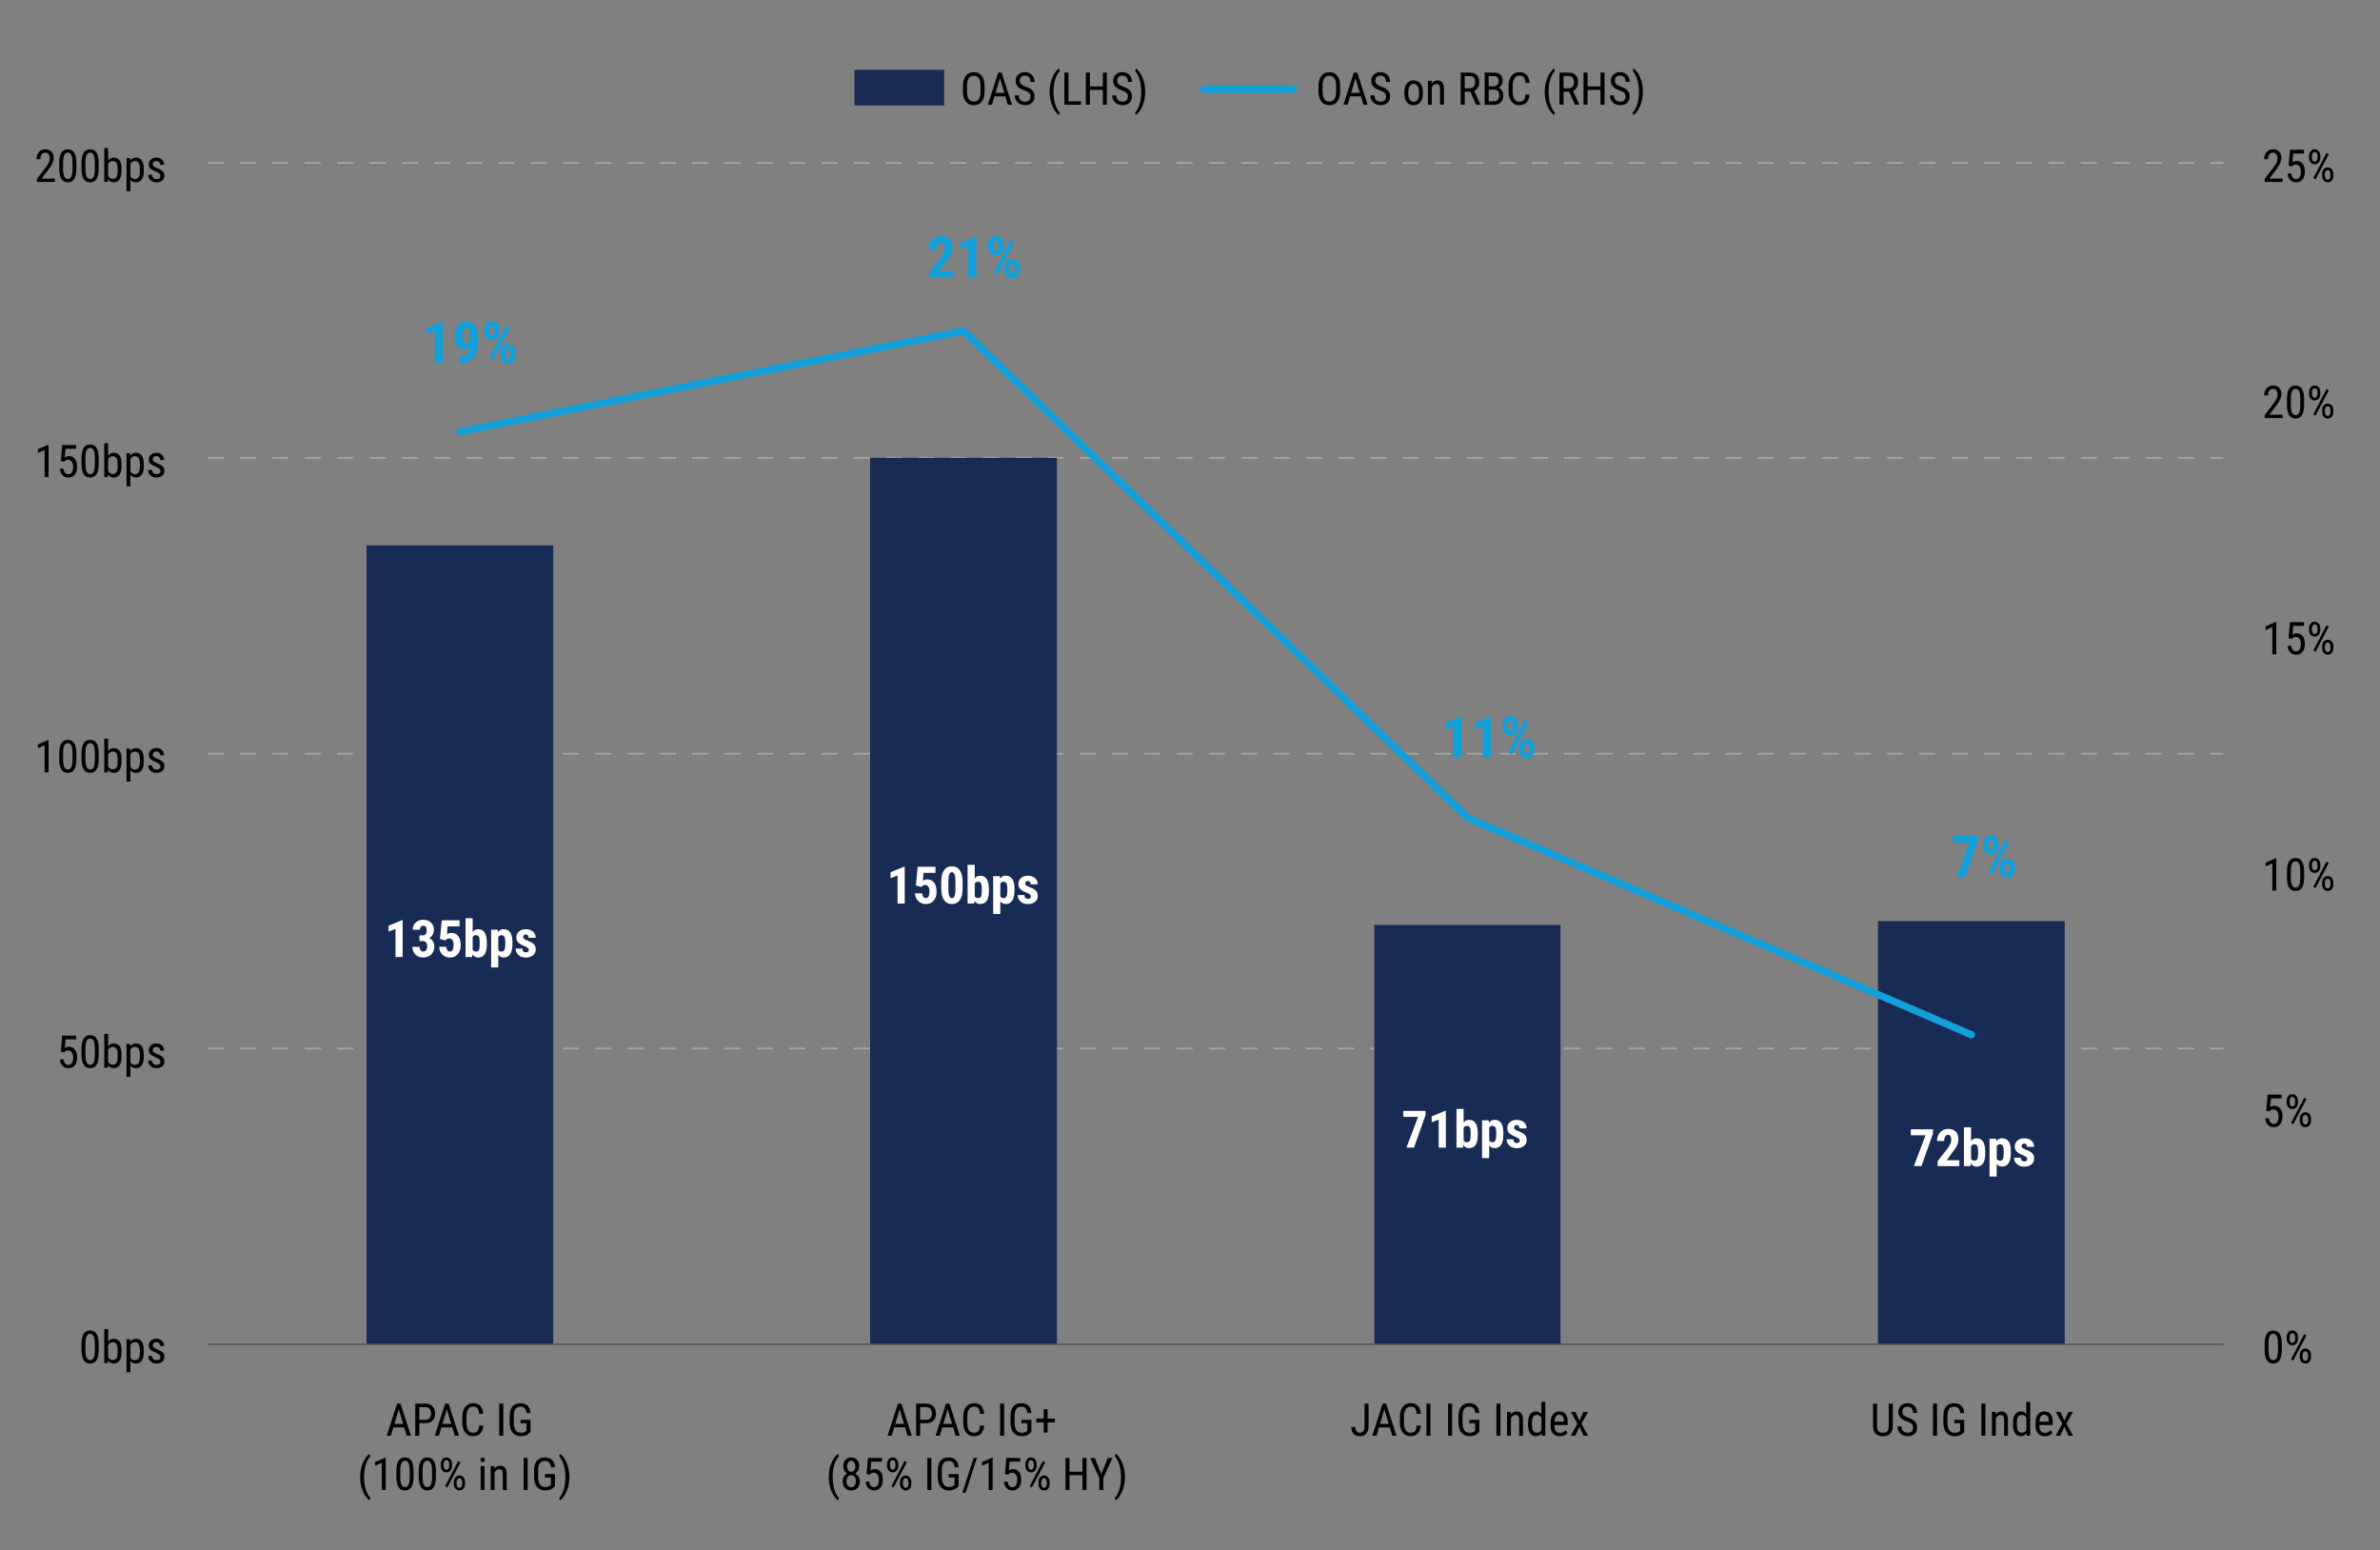 <?xml version="1.0" encoding="UTF-8"?>
<svg id="Layer_1" data-name="Layer 1" xmlns="http://www.w3.org/2000/svg" viewBox="0 0 737 480">
  <rect x="0" y="0" width="737" height="480" fill="#808080" stroke="none"/>
  <defs>
    <style>
      .cls-1 {
        stroke: #129fda;
        stroke-linecap: round;
        stroke-width: 2.25px;
      }

      .cls-1, .cls-2, .cls-3 {
        fill: none;
        stroke-linejoin: round;
      }

      .cls-4 {
        fill: #fff;
      }

      .cls-5, .cls-6 {
        fill: #172b54;
      }

      .cls-2 {
        stroke: #a9a9ab;
        stroke-dasharray: 5 5;
      }

      .cls-2, .cls-3 {
        stroke-width: .5px;
      }

      .cls-7 {
        fill: #129fda;
      }

      .cls-3 {
        stroke: #55555a;
      }

      .cls-8 {
        fill: #010100;
      }

      .cls-6 {
        fill-rule: evenodd;
      }
    </style>
  </defs>
  <path class="cls-2" d="M64.34,324.67h624.18M64.34,233.37h624.18M64.34,141.77h624.18M64.34,50.47h624.18"/>
  <path class="cls-5" d="M113.49,168.87h57.83v247.39h-57.83v-247.39h0ZM269.45,141.77h57.83v274.49h-57.83V141.77h0ZM425.58,286.38h57.66v129.88h-57.66v-129.88h0ZM581.54,285.2h57.83v131.06h-57.83v-131.06h0Z"/>
  <line class="cls-3" x1="64.34" y1="416.26" x2="688.53" y2="416.26"/>
  <polyline class="cls-1" points="142.41 133.67 298.37 102.45 454.5 253.25 610.46 320.4"/>
  <g>
    <path class="cls-4" d="M124.69,296.32h-2.22v-8.69l-2.16.84v-1.84l4.15-1.7h.23v11.39Z"/>
    <path class="cls-4" d="M129.89,289.63h1.07c.41,0,.7-.14.89-.43.19-.28.29-.66.29-1.14s-.1-.81-.29-1.06-.46-.38-.79-.38c-.31,0-.56.12-.75.36s-.29.54-.29.91h-2.21c0-.59.14-1.13.41-1.6s.66-.84,1.15-1.11,1.04-.4,1.64-.4c1.05,0,1.87.29,2.46.87s.89,1.37.89,2.38c0,.52-.13.99-.4,1.43-.27.44-.62.78-1.06,1.01.54.23.94.57,1.2,1.03.26.46.39,1,.39,1.62,0,1.01-.32,1.82-.96,2.43-.64.61-1.49.91-2.54.91-.97,0-1.76-.3-2.37-.9-.61-.6-.91-1.39-.91-2.37h2.21c0,.41.11.75.32,1.02.21.28.48.41.81.41.38,0,.68-.14.9-.42.22-.28.33-.66.33-1.12,0-1.12-.44-1.68-1.3-1.69h-1.09v-1.78Z"/>
    <path class="cls-4" d="M136.24,290.73l.56-5.78h5.51v1.89h-3.7l-.2,2.44c.43-.29.87-.43,1.32-.43.94,0,1.66.33,2.17,1s.76,1.61.76,2.83c0,1.14-.3,2.06-.91,2.76-.6.7-1.41,1.05-2.42,1.05-.6,0-1.15-.14-1.66-.43-.51-.28-.91-.68-1.21-1.18-.29-.5-.44-1.08-.45-1.72h2.19c.04.47.15.84.35,1.1.2.26.45.39.77.39.36,0,.65-.18.84-.53.2-.35.3-.88.3-1.57,0-.66-.12-1.15-.36-1.48-.24-.33-.57-.5-1-.5s-.74.14-.97.43l-.14.2-1.76-.45Z"/>
    <path class="cls-4" d="M150.76,292.37c0,1.37-.22,2.4-.66,3.08s-1.12,1.03-2.06,1.03c-.73,0-1.32-.33-1.77-.99l-.07.84h-2.04v-12h2.21v4.23c.42-.56.97-.84,1.65-.84.94,0,1.62.34,2.06,1.02s.66,1.68.67,2.99v.65ZM148.55,291.81c0-.89-.09-1.49-.26-1.79s-.47-.46-.9-.46c-.46,0-.8.21-1.02.63v3.85c.2.4.54.59,1.03.59.42,0,.71-.14.88-.41s.25-.81.26-1.61v-.8Z"/>
    <path class="cls-4" d="M158.68,292.36c0,1.33-.23,2.35-.68,3.05-.46.71-1.13,1.06-2.04,1.06-.69,0-1.24-.28-1.66-.84v3.93h-2.21v-11.7h2.05l.08.77c.42-.62,1-.93,1.73-.93.9,0,1.58.33,2.04.98.46.66.69,1.66.7,3.02v.65ZM156.47,291.81c0-.82-.09-1.4-.27-1.73s-.48-.51-.91-.51c-.45,0-.78.19-.99.57v3.96c.2.36.53.55,1.01.55.44,0,.74-.18.91-.55.17-.37.25-.95.25-1.73v-.55Z"/>
    <path class="cls-4" d="M163.75,294.06c0-.19-.09-.36-.27-.52s-.58-.37-1.2-.64c-.91-.37-1.54-.75-1.88-1.15-.34-.4-.51-.89-.51-1.48,0-.74.27-1.35.8-1.83.53-.48,1.24-.72,2.12-.72.93,0,1.67.24,2.23.72.56.48.84,1.12.84,1.93h-2.21c0-.69-.29-1.03-.86-1.03-.23,0-.43.07-.58.22-.15.15-.23.35-.23.61,0,.19.08.35.25.5.17.14.56.35,1.18.61.9.33,1.54.7,1.91,1.11.37.41.56.94.56,1.59,0,.75-.28,1.36-.85,1.82-.57.46-1.31.69-2.23.69-.62,0-1.17-.12-1.64-.36-.47-.24-.85-.58-1.11-1.01-.27-.43-.4-.9-.4-1.4h2.1c.01.39.1.67.27.87.17.19.45.29.83.29.59,0,.89-.27.89-.8Z"/>
  </g>
  <g>
    <path class="cls-4" d="M280.16,279.76h-2.22v-8.69l-2.16.84v-1.84l4.15-1.7h.23v11.39Z"/>
    <path class="cls-4" d="M283.61,274.17l.56-5.78h5.51v1.89h-3.7l-.2,2.44c.43-.29.87-.43,1.32-.43.94,0,1.66.33,2.17,1s.76,1.61.76,2.83c0,1.14-.3,2.06-.91,2.76-.6.7-1.41,1.05-2.42,1.05-.6,0-1.15-.14-1.66-.43-.51-.28-.91-.68-1.21-1.18-.29-.5-.44-1.08-.45-1.72h2.19c.04.47.15.84.35,1.1.2.26.45.39.77.39.36,0,.65-.18.84-.53.2-.35.3-.88.3-1.57,0-.66-.12-1.15-.36-1.48-.24-.33-.57-.5-1-.5s-.74.14-.97.43l-.14.2-1.76-.45Z"/>
    <path class="cls-4" d="M298.09,275.06c0,1.57-.29,2.78-.86,3.61s-1.38,1.25-2.44,1.25-1.86-.41-2.43-1.21-.87-1.97-.89-3.48v-2.15c0-1.57.28-2.77.85-3.6.57-.83,1.38-1.25,2.45-1.25s1.88.41,2.45,1.23c.57.82.86,2,.87,3.52v2.07ZM295.87,272.76c0-.9-.09-1.57-.27-2.02-.18-.45-.45-.67-.83-.67-.7,0-1.07.82-1.09,2.46v2.84c0,.92.09,1.6.27,2.05s.46.67.84.67c.36,0,.63-.21.8-.63.17-.42.27-1.06.28-1.93v-2.77Z"/>
    <path class="cls-4" d="M306.23,275.81c0,1.37-.22,2.4-.66,3.08s-1.12,1.03-2.06,1.03c-.73,0-1.32-.33-1.77-.99l-.07.84h-2.04v-12h2.21v4.23c.42-.56.97-.84,1.65-.84.94,0,1.62.34,2.06,1.02s.66,1.68.67,2.99v.65ZM304.02,275.26c0-.89-.09-1.49-.26-1.79s-.47-.46-.9-.46c-.46,0-.8.21-1.02.63v3.85c.2.4.54.59,1.03.59.42,0,.71-.14.88-.41s.25-.81.26-1.61v-.8Z"/>
    <path class="cls-4" d="M314.14,275.8c0,1.33-.23,2.35-.68,3.05-.46.71-1.13,1.06-2.04,1.06-.69,0-1.24-.28-1.66-.84v3.93h-2.21v-11.7h2.05l.08.77c.42-.62,1-.93,1.73-.93.9,0,1.58.33,2.04.98.46.66.69,1.66.7,3.02v.65ZM311.94,275.25c0-.82-.09-1.4-.27-1.73s-.48-.51-.91-.51c-.45,0-.78.19-.99.57v3.96c.2.36.53.55,1.01.55.44,0,.74-.18.91-.55.17-.37.25-.95.25-1.73v-.55Z"/>
    <path class="cls-4" d="M319.22,277.5c0-.19-.09-.36-.27-.52s-.58-.37-1.2-.64c-.91-.37-1.54-.75-1.88-1.15-.34-.4-.51-.89-.51-1.48,0-.74.27-1.35.8-1.83.53-.48,1.24-.72,2.12-.72.93,0,1.67.24,2.23.72.56.48.84,1.12.84,1.93h-2.21c0-.69-.29-1.03-.86-1.03-.23,0-.43.07-.58.22-.15.15-.23.35-.23.61,0,.19.08.35.25.5.17.14.56.35,1.18.61.9.33,1.54.7,1.91,1.11.37.41.56.94.56,1.59,0,.75-.28,1.36-.85,1.82-.57.46-1.31.69-2.23.69-.62,0-1.17-.12-1.64-.36-.47-.24-.85-.58-1.11-1.01-.27-.43-.4-.9-.4-1.4h2.1c.01.39.1.67.27.87.17.19.45.29.83.29.59,0,.89-.27.89-.8Z"/>
  </g>
  <g>
    <path class="cls-4" d="M441.45,345.25l-3.59,10.1h-2.34l3.61-9.54h-4.56v-1.84h6.88v1.27Z"/>
    <path class="cls-4" d="M447.73,355.35h-2.22v-8.69l-2.16.84v-1.84l4.15-1.7h.23v11.39Z"/>
    <path class="cls-4" d="M457.62,351.4c0,1.37-.22,2.4-.66,3.08s-1.12,1.03-2.06,1.03c-.73,0-1.32-.33-1.77-.99l-.07.84h-2.04v-12h2.21v4.23c.42-.56.97-.84,1.65-.84.94,0,1.62.34,2.06,1.02s.66,1.68.67,2.99v.65ZM455.41,350.85c0-.89-.09-1.49-.26-1.79s-.47-.46-.9-.46c-.46,0-.8.21-1.02.63v3.85c.2.4.54.59,1.03.59.42,0,.71-.14.88-.41s.25-.81.26-1.61v-.8Z"/>
    <path class="cls-4" d="M465.53,351.39c0,1.33-.23,2.35-.68,3.05s-1.13,1.06-2.04,1.06c-.69,0-1.24-.28-1.66-.84v3.93h-2.21v-11.7h2.05l.08.77c.42-.62,1-.93,1.73-.93.9,0,1.58.33,2.04.98s.69,1.66.7,3.02v.65ZM463.33,350.84c0-.82-.09-1.4-.27-1.73s-.48-.51-.91-.51c-.45,0-.78.19-.99.57v3.96c.2.36.53.55,1.01.55.44,0,.74-.18.91-.55s.25-.95.25-1.73v-.55Z"/>
    <path class="cls-4" d="M470.61,353.09c0-.19-.09-.36-.27-.52s-.58-.37-1.2-.64c-.91-.37-1.54-.75-1.88-1.15s-.51-.89-.51-1.48c0-.74.27-1.35.8-1.83s1.24-.72,2.12-.72c.93,0,1.67.24,2.23.72s.84,1.12.84,1.93h-2.21c0-.69-.29-1.03-.86-1.03-.23,0-.43.07-.58.22s-.23.35-.23.61c0,.19.08.35.25.5s.56.35,1.18.61c.9.33,1.54.7,1.91,1.11s.56.94.56,1.59c0,.75-.28,1.36-.85,1.82s-1.31.69-2.23.69c-.62,0-1.17-.12-1.64-.36s-.84-.58-1.11-1.01-.4-.9-.4-1.4h2.1c.01.39.1.67.27.87s.45.29.83.29c.59,0,.89-.27.89-.8Z"/>
  </g>
  <g>
    <path class="cls-4" d="M598.59,350.96l-3.59,10.1h-2.34l3.61-9.54h-4.56v-1.84h6.88v1.27Z"/>
    <path class="cls-4" d="M606.72,361.07h-6.7v-1.56l3.08-3.91c.39-.54.68-1.02.86-1.43s.28-.8.28-1.18c0-.5-.09-.9-.26-1.19s-.43-.43-.75-.43c-.36,0-.64.17-.86.5s-.32.8-.32,1.41h-2.22c0-.7.14-1.34.43-1.91s.7-1.03,1.22-1.35,1.12-.48,1.78-.48c1.02,0,1.8.28,2.36.84s.84,1.36.84,2.39c0,.64-.16,1.29-.46,1.95s-.87,1.47-1.68,2.43l-1.46,2.09h3.87v1.84Z"/>
    <path class="cls-4" d="M614.76,357.11c0,1.37-.22,2.4-.66,3.08s-1.12,1.03-2.06,1.03c-.73,0-1.32-.33-1.77-.99l-.07.84h-2.04v-12h2.21v4.23c.42-.56.97-.84,1.65-.84.94,0,1.62.34,2.06,1.02s.66,1.68.67,2.99v.65ZM612.55,356.56c0-.89-.09-1.49-.26-1.79s-.47-.46-.9-.46c-.46,0-.8.21-1.02.63v3.85c.2.4.54.59,1.03.59.42,0,.71-.14.88-.41s.25-.81.26-1.61v-.8Z"/>
    <path class="cls-4" d="M622.68,357.1c0,1.33-.23,2.35-.68,3.05s-1.13,1.06-2.04,1.06c-.69,0-1.24-.28-1.66-.84v3.93h-2.21v-11.7h2.05l.08.77c.42-.62,1-.93,1.73-.93.9,0,1.58.33,2.04.98s.69,1.66.7,3.02v.65ZM620.48,356.55c0-.82-.09-1.4-.27-1.73s-.48-.51-.91-.51c-.45,0-.78.19-.99.57v3.96c.2.36.53.55,1.01.55.44,0,.74-.18.91-.55s.25-.95.25-1.73v-.55Z"/>
    <path class="cls-4" d="M627.76,358.8c0-.19-.09-.36-.27-.52s-.58-.37-1.2-.64c-.91-.37-1.54-.75-1.88-1.15s-.51-.89-.51-1.48c0-.74.27-1.35.8-1.83s1.24-.72,2.12-.72c.93,0,1.67.24,2.23.72s.84,1.12.84,1.93h-2.21c0-.69-.29-1.03-.86-1.03-.23,0-.43.07-.58.22s-.23.35-.23.61c0,.19.08.35.25.5s.56.35,1.18.61c.9.33,1.54.7,1.91,1.11s.56.94.56,1.59c0,.75-.28,1.36-.85,1.82s-1.31.69-2.23.69c-.62,0-1.17-.12-1.64-.36s-.84-.58-1.11-1.01-.4-.9-.4-1.4h2.1c.01.39.1.67.27.87s.45.29.83.29c.59,0,.89-.27.89-.8Z"/>
  </g>
  <g>
    <path class="cls-7" d="M137.12,112.38h-2.5v-9.77l-2.43.94v-2.07l4.67-1.91h.26v12.81Z"/>
    <path class="cls-7" d="M145.58,107.43c-.53.54-1.1.81-1.73.81-.97,0-1.74-.39-2.3-1.17-.56-.78-.84-1.83-.84-3.13,0-.84.16-1.62.47-2.32s.76-1.24,1.32-1.63,1.2-.58,1.89-.58,1.36.21,1.92.64,1,1.04,1.31,1.84c.31.8.47,1.71.47,2.73v.91c0,2.18-.48,3.88-1.44,5.11s-2.32,1.85-4.07,1.88h-.25v-2.14h.17c.97,0,1.7-.26,2.19-.76s.78-1.22.88-2.18ZM144.48,106.29c.48,0,.86-.33,1.13-.98v-1.14c0-.84-.11-1.5-.34-1.97-.23-.48-.52-.72-.89-.72s-.65.24-.87.71-.33,1.05-.33,1.73c0,.74.11,1.32.34,1.74.23.43.54.64.95.64Z"/>
    <path class="cls-7" d="M149.88,102.05c0-.78.22-1.42.65-1.91s1.01-.74,1.74-.74,1.32.24,1.75.73c.44.48.65,1.13.65,1.96v.64c0,.79-.22,1.43-.65,1.91s-1.01.72-1.74.72-1.3-.24-1.74-.72-.66-1.13-.66-1.96v-.62ZM151.49,102.72c0,.35.07.63.22.84.15.21.34.31.57.31s.42-.11.56-.33.21-.5.21-.85v-.65c0-.34-.07-.62-.21-.84-.14-.22-.33-.33-.57-.33s-.42.11-.56.33c-.14.22-.21.51-.21.87v.65ZM152.73,111.43l-1.18-.67,5.25-10,1.19.67-5.26,10ZM154.92,109.25c0-.79.22-1.43.66-1.91.44-.48,1.02-.73,1.74-.73s1.31.24,1.75.72c.44.48.66,1.13.66,1.96v.64c0,.79-.21,1.42-.64,1.9-.43.48-1.01.72-1.75.72s-1.33-.24-1.77-.73-.65-1.13-.65-1.93v-.65ZM156.55,109.93c0,.33.08.6.23.83s.34.33.56.33c.49,0,.74-.35.76-1.05v-.8c0-.35-.07-.62-.22-.84s-.33-.32-.57-.32c-.52,0-.77.45-.77,1.34v.5Z"/>
  </g>
  <g>
    <path class="cls-7" d="M295.28,86.04h-7.54v-1.76l3.46-4.4c.44-.61.76-1.14.97-1.6.21-.46.31-.9.31-1.32,0-.57-.1-1.01-.29-1.34s-.48-.48-.85-.48c-.4,0-.73.19-.96.56s-.36.9-.36,1.58h-2.5c0-.79.16-1.5.49-2.15s.78-1.16,1.37-1.52c.59-.36,1.26-.54,2-.54,1.14,0,2.03.32,2.66.95s.94,1.52.94,2.68c0,.72-.17,1.45-.52,2.19-.35.74-.98,1.65-1.89,2.74l-1.64,2.35h4.35v2.07Z"/>
    <path class="cls-7" d="M302.32,86.04h-2.5v-9.77l-2.43.94v-2.07l4.67-1.91h.26v12.81Z"/>
    <path class="cls-7" d="M305.97,75.7c0-.78.22-1.42.65-1.91s1.01-.74,1.74-.74,1.32.24,1.75.73c.44.48.65,1.13.65,1.96v.64c0,.79-.22,1.43-.65,1.91s-1.01.72-1.74.72-1.3-.24-1.74-.72-.66-1.13-.66-1.96v-.62ZM307.59,76.38c0,.35.07.63.22.84.15.21.34.31.57.31s.42-.11.56-.33.21-.5.21-.85v-.65c0-.34-.07-.62-.21-.84-.14-.22-.33-.33-.57-.33s-.42.11-.56.33c-.14.22-.21.51-.21.87v.65ZM308.83,85.08l-1.18-.67,5.25-10,1.19.67-5.26,10ZM311.02,82.9c0-.79.22-1.43.66-1.91.44-.48,1.02-.73,1.74-.73s1.31.24,1.75.72c.44.48.66,1.13.66,1.96v.64c0,.79-.21,1.42-.64,1.9-.43.48-1.01.72-1.75.72s-1.33-.24-1.77-.73-.65-1.13-.65-1.93v-.65ZM312.64,83.59c0,.33.08.6.23.83s.34.33.56.33c.49,0,.74-.35.76-1.05v-.8c0-.35-.07-.62-.22-.84s-.33-.32-.57-.32c-.52,0-.77.45-.77,1.34v.5Z"/>
  </g>
  <g>
    <path class="cls-7" d="M452.54,234.67h-2.5v-9.77l-2.43.94v-2.07l4.67-1.91h.26v12.81Z"/>
    <path class="cls-7" d="M461.65,234.67h-2.5v-9.77l-2.43.94v-2.07l4.67-1.91h.26v12.81Z"/>
    <path class="cls-7" d="M465.29,224.33c0-.78.22-1.42.65-1.91.43-.49,1.01-.74,1.75-.74s1.32.24,1.75.73c.44.48.66,1.13.66,1.96v.64c0,.79-.22,1.43-.65,1.91s-1.01.72-1.74.72-1.3-.24-1.75-.72-.66-1.13-.66-1.96v-.62ZM466.91,225.01c0,.35.08.63.22.84.15.21.34.31.57.31s.42-.11.56-.33.21-.5.21-.85v-.65c0-.34-.07-.62-.21-.84-.14-.22-.33-.33-.57-.33s-.42.11-.56.33c-.14.22-.21.51-.21.87v.65ZM468.15,233.71l-1.18-.67,5.25-10,1.19.67-5.26,10ZM470.34,231.53c0-.79.22-1.43.66-1.91.44-.48,1.02-.73,1.74-.73s1.31.24,1.75.72c.44.48.66,1.13.66,1.96v.64c0,.79-.21,1.42-.64,1.9-.43.48-1.01.72-1.75.72s-1.33-.24-1.77-.73-.65-1.13-.65-1.93v-.65ZM471.96,232.22c0,.33.08.6.23.83s.34.33.56.33c.49,0,.74-.35.76-1.05v-.8c0-.35-.07-.62-.22-.84s-.33-.32-.57-.32c-.52,0-.77.45-.77,1.34v.5Z"/>
  </g>
  <g>
    <path class="cls-7" d="M612.48,260.3l-4.04,11.36h-2.63l4.06-10.73h-5.13v-2.07h7.74v1.43Z"/>
    <path class="cls-7" d="M614.1,261.32c0-.78.22-1.42.65-1.91.43-.49,1.01-.74,1.75-.74s1.32.24,1.75.73c.44.48.66,1.13.66,1.96v.64c0,.79-.22,1.43-.65,1.91s-1.01.72-1.74.72-1.3-.24-1.75-.72-.66-1.13-.66-1.96v-.62ZM615.72,262c0,.35.08.63.22.84.15.21.34.31.57.31s.42-.11.56-.33.21-.5.21-.85v-.65c0-.34-.07-.62-.21-.84-.14-.22-.33-.33-.57-.33s-.42.11-.56.33c-.14.22-.21.51-.21.87v.65ZM616.96,270.7l-1.18-.67,5.25-10,1.19.67-5.26,10ZM619.15,268.52c0-.79.22-1.43.66-1.91.44-.48,1.02-.73,1.74-.73s1.31.24,1.75.72c.44.48.66,1.13.66,1.96v.64c0,.79-.21,1.42-.64,1.9-.43.48-1.01.72-1.75.72s-1.33-.24-1.77-.73-.65-1.13-.65-1.93v-.65ZM620.77,269.21c0,.33.08.6.23.83s.34.33.56.33c.49,0,.74-.35.76-1.05v-.8c0-.35-.07-.62-.22-.84s-.33-.32-.57-.32c-.52,0-.77.45-.77,1.34v.5Z"/>
  </g>
  <g>
    <path class="cls-8" d="M706.6,417.81c0,1.47-.21,2.56-.64,3.29-.43.73-1.1,1.09-2.02,1.09s-1.55-.35-1.99-1.05-.67-1.75-.68-3.14v-1.71c0-1.45.22-2.54.65-3.25.43-.72,1.1-1.07,2.01-1.07s1.56.34,1.99,1.02c.43.68.66,1.71.68,3.08v1.74ZM705.39,416.08c0-1.05-.12-1.83-.35-2.33-.23-.5-.6-.75-1.11-.75s-.86.25-1.09.73c-.23.49-.35,1.23-.36,2.22v2.05c0,1.05.12,1.84.36,2.36.24.53.61.79,1.11.79s.85-.25,1.09-.75.35-1.26.36-2.28v-2.06Z"/>
    <path class="cls-8" d="M708.12,414.01c0-.59.16-1.08.48-1.47.32-.39.74-.58,1.25-.58s.93.19,1.25.57c.33.38.49.89.49,1.51v.5c0,.6-.16,1.09-.48,1.47-.32.38-.74.57-1.25.57s-.93-.19-1.26-.57-.49-.89-.49-1.51v-.49ZM709.01,414.54c0,.37.08.66.24.89.16.23.37.34.63.34s.45-.11.61-.33c.16-.22.24-.53.24-.92v-.5c0-.37-.08-.67-.24-.89-.16-.23-.37-.34-.62-.34s-.47.11-.62.34-.23.53-.23.91v.51ZM710.12,421.3l-.66-.45,4.08-7.78.67.45-4.09,7.78ZM712.14,419.61c0-.6.16-1.09.49-1.47.32-.38.74-.58,1.25-.58s.93.19,1.26.57.49.89.49,1.52v.49c0,.6-.16,1.09-.49,1.48s-.74.57-1.24.57-.93-.19-1.26-.57-.49-.89-.49-1.51v-.5ZM713.03,420.14c0,.37.08.67.24.89.16.23.37.34.63.34s.46-.11.62-.34.23-.53.23-.91v-.51c0-.37-.08-.67-.24-.89s-.37-.34-.62-.34-.46.11-.62.33-.24.53-.24.92v.51Z"/>
  </g>
  <g>
    <path class="cls-8" d="M701.77,343.89l.43-4.96h4.33v1.17h-3.31l-.23,2.71c.41-.29.85-.43,1.33-.43.77,0,1.38.3,1.83.9s.66,1.41.66,2.43-.24,1.84-.72,2.43c-.48.59-1.14.88-1.98.88-.75,0-1.36-.24-1.83-.73s-.74-1.16-.81-2.02h1.13c.07.57.23,1,.49,1.29.26.29.59.43,1.01.43.47,0,.84-.2,1.1-.61.26-.41.4-.96.4-1.65,0-.65-.14-1.18-.43-1.59-.29-.41-.67-.62-1.15-.62-.4,0-.72.1-.96.31l-.32.32-.96-.26Z"/>
    <path class="cls-8" d="M708.12,340.84c0-.59.16-1.08.48-1.47.32-.39.74-.58,1.25-.58s.93.19,1.25.57c.33.38.49.89.49,1.51v.5c0,.6-.16,1.09-.48,1.47-.32.38-.74.57-1.25.57s-.93-.19-1.26-.57-.49-.89-.49-1.51v-.49ZM709.01,341.37c0,.37.08.66.24.89.16.23.37.34.63.34s.45-.11.61-.33c.16-.22.24-.53.24-.92v-.5c0-.37-.08-.67-.24-.89-.16-.23-.37-.34-.62-.34s-.47.11-.62.34-.23.53-.23.91v.51ZM710.12,348.13l-.66-.45,4.08-7.78.67.45-4.09,7.78ZM712.14,346.44c0-.6.16-1.09.49-1.47.32-.38.74-.58,1.25-.58s.93.19,1.26.57.49.89.49,1.52v.49c0,.6-.16,1.09-.49,1.48s-.74.57-1.24.57-.93-.19-1.26-.57-.49-.89-.49-1.51v-.5ZM713.03,346.97c0,.37.08.67.24.89.16.23.37.34.63.34s.46-.11.62-.34.23-.53.23-.91v-.51c0-.37-.08-.67-.24-.89s-.37-.34-.62-.34-.46.11-.62.33-.24.53-.24.92v.51Z"/>
  </g>
  <g>
    <path class="cls-8" d="M704.88,275.75h-1.22v-8.43l-2.09.94v-1.15l3.12-1.36h.19v10Z"/>
    <path class="cls-8" d="M713.51,271.51c0,1.47-.21,2.56-.64,3.29-.43.73-1.1,1.09-2.02,1.09s-1.55-.35-1.99-1.05-.67-1.75-.68-3.14v-1.71c0-1.45.22-2.54.65-3.25.43-.72,1.1-1.07,2.01-1.07s1.56.34,1.99,1.02c.43.68.66,1.71.68,3.08v1.74ZM712.3,269.78c0-1.05-.12-1.83-.35-2.33-.23-.5-.6-.75-1.11-.75s-.86.25-1.09.73c-.23.49-.35,1.23-.36,2.22v2.05c0,1.05.12,1.84.36,2.36.24.53.61.79,1.11.79s.85-.25,1.09-.75.35-1.26.36-2.28v-2.06Z"/>
    <path class="cls-8" d="M715.04,267.71c0-.59.16-1.08.48-1.47.32-.39.74-.58,1.25-.58s.93.19,1.25.57c.33.38.49.89.49,1.51v.5c0,.6-.16,1.09-.48,1.47-.32.38-.74.57-1.25.57s-.93-.19-1.26-.57-.49-.89-.49-1.51v-.49ZM715.92,268.24c0,.37.08.66.24.89.16.23.37.34.63.34s.45-.11.61-.33c.16-.22.24-.53.24-.92v-.5c0-.37-.08-.67-.24-.89-.16-.23-.37-.34-.62-.34s-.47.11-.62.34-.23.53-.23.91v.51ZM717.03,275l-.66-.45,4.08-7.78.67.45-4.09,7.78ZM719.06,273.31c0-.6.16-1.09.49-1.47.32-.38.74-.58,1.25-.58s.93.19,1.26.57.49.89.49,1.52v.49c0,.6-.16,1.09-.49,1.48s-.74.57-1.24.57-.93-.19-1.26-.57-.49-.89-.49-1.51v-.5ZM719.94,273.84c0,.37.08.67.24.89.16.23.37.34.63.34s.46-.11.62-.34.23-.53.23-.91v-.51c0-.37-.08-.67-.24-.89s-.37-.34-.62-.34-.46.11-.62.33-.24.53-.24.92v.51Z"/>
  </g>
  <g>
    <path class="cls-8" d="M704.88,202.58h-1.22v-8.43l-2.09.94v-1.15l3.12-1.36h.19v10Z"/>
    <path class="cls-8" d="M708.69,197.59l.43-4.96h4.33v1.17h-3.31l-.23,2.71c.41-.29.85-.43,1.33-.43.77,0,1.38.3,1.83.9s.66,1.41.66,2.43-.24,1.84-.72,2.43c-.48.59-1.14.88-1.98.88-.75,0-1.36-.24-1.83-.73s-.74-1.16-.81-2.02h1.13c.07.57.23,1,.49,1.29.26.29.59.43,1.01.43.47,0,.84-.2,1.1-.61.26-.41.4-.96.4-1.65,0-.65-.14-1.18-.43-1.59-.29-.41-.67-.62-1.15-.62-.4,0-.72.1-.96.31l-.32.32-.96-.26Z"/>
    <path class="cls-8" d="M715.04,194.55c0-.59.16-1.08.48-1.47.32-.39.74-.58,1.25-.58s.93.19,1.25.57c.33.38.49.89.49,1.51v.5c0,.6-.16,1.09-.48,1.47-.32.38-.74.57-1.25.57s-.93-.19-1.26-.57-.49-.89-.49-1.51v-.49ZM715.92,195.07c0,.37.08.66.24.89.16.23.37.34.63.34s.45-.11.61-.33c.16-.22.24-.53.24-.92v-.5c0-.37-.08-.67-.24-.89-.16-.23-.37-.34-.62-.34s-.47.11-.62.34-.23.53-.23.91v.51ZM717.03,201.83l-.66-.45,4.08-7.78.67.45-4.09,7.78ZM719.06,200.14c0-.6.16-1.09.49-1.47.32-.38.74-.58,1.25-.58s.93.19,1.26.57.49.89.49,1.52v.49c0,.6-.16,1.09-.49,1.48s-.74.57-1.24.57-.93-.19-1.26-.57-.49-.89-.49-1.51v-.5ZM719.94,200.67c0,.37.08.67.24.89.16.23.37.34.63.34s.46-.11.62-.34.23-.53.23-.91v-.51c0-.37-.08-.67-.24-.89s-.37-.34-.62-.34-.46.11-.62.33-.24.53-.24.92v.51Z"/>
  </g>
  <g>
    <path class="cls-8" d="M706.85,129.45h-5.56v-.91l2.84-3.76c.43-.58.73-1.05.89-1.42.17-.37.25-.76.25-1.18,0-.53-.12-.96-.37-1.29s-.57-.49-.97-.49c-.51,0-.9.17-1.17.52-.28.35-.41.85-.41,1.51h-1.21c0-.92.25-1.66.75-2.22s1.18-.85,2.04-.85c.79,0,1.42.24,1.87.73.46.48.68,1.13.68,1.94,0,.98-.51,2.15-1.54,3.49l-2.21,2.9h4.12v1.03Z"/>
    <path class="cls-8" d="M713.51,125.21c0,1.47-.21,2.56-.64,3.29-.43.73-1.1,1.09-2.02,1.09s-1.55-.35-1.99-1.05-.67-1.75-.68-3.14v-1.71c0-1.45.22-2.54.65-3.25.43-.72,1.1-1.07,2.01-1.07s1.56.34,1.99,1.02c.43.68.66,1.71.68,3.08v1.74ZM712.3,123.48c0-1.05-.12-1.83-.35-2.33-.23-.5-.6-.75-1.11-.75s-.86.25-1.09.73c-.23.49-.35,1.23-.36,2.22v2.05c0,1.05.12,1.84.36,2.36.24.53.61.79,1.11.79s.85-.25,1.09-.75.35-1.26.36-2.28v-2.06Z"/>
    <path class="cls-8" d="M715.04,121.42c0-.59.16-1.08.48-1.47.32-.39.74-.58,1.25-.58s.93.19,1.25.57c.33.38.49.89.49,1.51v.5c0,.6-.16,1.09-.48,1.47-.32.38-.74.57-1.25.57s-.93-.19-1.26-.57-.49-.89-.49-1.51v-.49ZM715.92,121.94c0,.37.08.66.24.89.16.23.37.34.63.34s.45-.11.61-.33c.16-.22.24-.53.24-.92v-.5c0-.37-.08-.67-.24-.89-.16-.23-.37-.34-.62-.34s-.47.11-.62.34-.23.53-.23.91v.51ZM717.03,128.7l-.66-.45,4.08-7.78.67.45-4.09,7.78ZM719.06,127.01c0-.6.16-1.09.49-1.47.32-.38.74-.58,1.25-.58s.93.19,1.26.57.49.89.49,1.52v.49c0,.6-.16,1.09-.49,1.48s-.74.57-1.24.57-.93-.19-1.26-.57-.49-.89-.49-1.51v-.5ZM719.94,127.54c0,.37.08.67.24.89.16.23.37.34.63.34s.46-.11.62-.34.23-.53.23-.91v-.51c0-.37-.08-.67-.24-.89s-.37-.34-.62-.34-.46.11-.62.33-.24.53-.24.92v.51Z"/>
  </g>
  <g>
    <path class="cls-8" d="M706.85,56.32h-5.56v-.91l2.84-3.76c.43-.58.73-1.05.89-1.42.17-.37.25-.76.25-1.18,0-.53-.12-.96-.37-1.29s-.57-.49-.97-.49c-.51,0-.9.17-1.17.52-.28.35-.41.85-.41,1.51h-1.21c0-.92.25-1.66.75-2.22s1.18-.85,2.04-.85c.79,0,1.42.24,1.87.73.46.48.68,1.13.68,1.94,0,.98-.51,2.15-1.54,3.49l-2.21,2.9h4.12v1.03Z"/>
    <path class="cls-8" d="M708.69,51.33l.43-4.96h4.33v1.17h-3.31l-.23,2.71c.41-.29.85-.43,1.33-.43.77,0,1.38.3,1.83.9s.66,1.41.66,2.43-.24,1.84-.72,2.43c-.48.59-1.14.88-1.98.88-.75,0-1.36-.24-1.83-.73s-.74-1.16-.81-2.02h1.13c.07.57.23,1,.49,1.29.26.29.59.43,1.01.43.47,0,.84-.2,1.1-.61.26-.41.4-.96.4-1.65,0-.65-.14-1.18-.43-1.59-.29-.41-.67-.62-1.15-.62-.4,0-.72.1-.96.31l-.32.32-.96-.26Z"/>
    <path class="cls-8" d="M715.04,48.28c0-.59.16-1.08.48-1.47.32-.39.74-.58,1.25-.58s.93.19,1.25.57c.33.38.49.89.49,1.51v.5c0,.6-.16,1.09-.48,1.47-.32.38-.74.57-1.25.57s-.93-.19-1.26-.57-.49-.89-.49-1.51v-.49ZM715.92,48.81c0,.37.08.66.24.89.16.23.37.34.63.34s.45-.11.61-.33c.16-.22.24-.53.24-.92v-.5c0-.37-.08-.67-.24-.89-.16-.23-.37-.34-.62-.34s-.47.11-.62.34-.23.53-.23.91v.51ZM717.03,55.57l-.66-.45,4.08-7.78.67.45-4.09,7.78ZM719.06,53.88c0-.6.16-1.09.49-1.47.32-.38.74-.58,1.25-.58s.93.19,1.26.57.49.89.49,1.52v.49c0,.6-.16,1.09-.49,1.48s-.74.57-1.24.57-.93-.19-1.26-.57-.49-.89-.49-1.51v-.5ZM719.94,54.41c0,.37.08.67.24.89.16.23.37.34.63.34s.46-.11.62-.34.23-.53.23-.91v-.51c0-.37-.08-.67-.24-.89s-.37-.34-.62-.34-.46.11-.62.33-.24.53-.24.92v.51Z"/>
  </g>
  <g>
    <path class="cls-8" d="M30.57,417.81c0,1.47-.21,2.56-.64,3.29-.43.73-1.1,1.09-2.02,1.09s-1.55-.35-1.99-1.05-.67-1.75-.68-3.14v-1.71c0-1.45.22-2.54.65-3.25s1.1-1.07,2.01-1.07,1.56.34,1.99,1.02.66,1.71.68,3.08v1.74ZM29.36,416.08c0-1.05-.12-1.83-.35-2.33-.23-.5-.6-.75-1.11-.75s-.86.25-1.09.73c-.23.49-.35,1.23-.36,2.22v2.05c0,1.05.12,1.84.36,2.36.24.53.61.79,1.11.79s.85-.25,1.09-.75.35-1.26.36-2.28v-2.06Z"/>
    <path class="cls-8" d="M37.63,418.71c0,1.15-.21,2.02-.62,2.6s-1.02.88-1.8.88-1.37-.34-1.76-1.01l-.06.88h-1.1v-10.5h1.2v3.92c.4-.63.97-.95,1.71-.95.81,0,1.42.29,1.83.86s.61,1.44.62,2.6v.73ZM36.42,418.02c0-.87-.12-1.5-.37-1.87s-.64-.56-1.19-.56c-.62,0-1.09.34-1.39,1.01v3.52c.3.67.77,1,1.41,1,.55,0,.94-.19,1.18-.57.24-.38.36-.98.36-1.78v-.74Z"/>
    <path class="cls-8" d="M44.52,418.71c0,1.17-.21,2.04-.63,2.62s-1.02.86-1.79.86-1.31-.28-1.72-.84v3.55h-1.2v-10.24h1.09l.06.82c.41-.64.99-.96,1.74-.96.81,0,1.42.28,1.82.85s.61,1.41.62,2.54v.81ZM43.32,418.02c0-.83-.13-1.44-.38-1.84-.26-.39-.67-.59-1.23-.59s-1.02.29-1.32.87v3.85c.3.57.74.85,1.33.85.55,0,.95-.2,1.21-.59.26-.39.39-1,.39-1.81v-.74Z"/>
    <path class="cls-8" d="M49.67,420.16c0-.26-.1-.48-.29-.67s-.57-.41-1.13-.66c-.65-.27-1.11-.5-1.38-.69s-.47-.41-.6-.65c-.13-.24-.2-.54-.2-.87,0-.6.22-1.1.66-1.5.44-.4,1-.6,1.69-.6.72,0,1.3.21,1.74.63s.66.96.66,1.61h-1.2c0-.33-.11-.62-.33-.85-.22-.23-.51-.35-.85-.35s-.63.09-.84.28c-.2.18-.3.43-.3.74,0,.25.07.44.22.59s.5.35,1.07.59c.9.35,1.51.7,1.83,1.03.32.34.49.76.49,1.28,0,.64-.22,1.16-.66,1.54s-1.03.58-1.78.58-1.39-.22-1.87-.66-.72-1-.72-1.68h1.22c.01.41.14.73.38.96s.57.35,1,.35c.4,0,.71-.09.92-.27.21-.18.31-.42.31-.73Z"/>
  </g>
  <g>
    <path class="cls-8" d="M18.84,325.62l.43-4.96h4.33v1.17h-3.31l-.23,2.71c.41-.29.85-.43,1.33-.43.77,0,1.38.3,1.83.9s.66,1.41.66,2.43-.24,1.84-.72,2.43-1.14.88-1.98.88c-.75,0-1.36-.24-1.83-.73s-.74-1.16-.81-2.02h1.13c.07.57.23,1,.49,1.29.26.29.59.43,1.01.43.47,0,.84-.2,1.1-.61.26-.41.4-.96.4-1.65,0-.65-.14-1.18-.43-1.59s-.67-.62-1.15-.62c-.4,0-.72.1-.96.31l-.32.32-.96-.26Z"/>
    <path class="cls-8" d="M30.57,326.36c0,1.47-.21,2.56-.64,3.29-.43.73-1.1,1.09-2.02,1.09s-1.55-.35-1.99-1.05-.67-1.75-.68-3.14v-1.71c0-1.45.22-2.54.65-3.25s1.1-1.07,2.01-1.07,1.56.34,1.99,1.02.66,1.71.68,3.08v1.74ZM29.36,324.64c0-1.05-.12-1.83-.35-2.33-.23-.5-.6-.75-1.11-.75s-.86.25-1.09.73c-.23.49-.35,1.23-.36,2.22v2.05c0,1.05.12,1.84.36,2.36.24.53.61.79,1.11.79s.85-.25,1.09-.75.35-1.26.36-2.28v-2.06Z"/>
    <path class="cls-8" d="M37.63,327.27c0,1.15-.21,2.02-.62,2.6s-1.02.88-1.8.88-1.37-.34-1.76-1.01l-.06.88h-1.1v-10.5h1.2v3.92c.4-.63.97-.95,1.71-.95.81,0,1.42.29,1.83.86s.61,1.44.62,2.6v.73ZM36.42,326.57c0-.87-.12-1.5-.37-1.87s-.64-.56-1.19-.56c-.62,0-1.09.34-1.39,1.01v3.52c.3.67.77,1,1.41,1,.55,0,.94-.19,1.18-.57.24-.38.36-.98.36-1.78v-.74Z"/>
    <path class="cls-8" d="M44.52,327.27c0,1.17-.21,2.04-.63,2.62s-1.02.86-1.79.86-1.31-.28-1.72-.84v3.55h-1.2v-10.24h1.09l.06.82c.41-.64.99-.96,1.74-.96.81,0,1.42.28,1.82.85s.61,1.41.62,2.54v.81ZM43.32,326.58c0-.83-.13-1.44-.38-1.84-.26-.39-.67-.59-1.23-.59s-1.02.29-1.32.87v3.85c.3.57.74.85,1.33.85.55,0,.95-.2,1.21-.59.26-.39.39-1,.39-1.81v-.74Z"/>
    <path class="cls-8" d="M49.67,328.72c0-.26-.1-.48-.29-.67s-.57-.41-1.13-.66c-.65-.27-1.11-.5-1.38-.69s-.47-.41-.6-.65c-.13-.24-.2-.54-.2-.87,0-.6.22-1.1.66-1.5.44-.4,1-.6,1.69-.6.72,0,1.3.21,1.74.63s.66.96.66,1.61h-1.2c0-.33-.11-.62-.33-.85-.22-.23-.51-.35-.85-.35s-.63.09-.84.28c-.2.18-.3.43-.3.74,0,.25.07.44.22.59s.5.35,1.07.59c.9.35,1.51.7,1.83,1.03.32.34.49.76.49,1.28,0,.64-.22,1.16-.66,1.54s-1.03.58-1.78.58-1.39-.22-1.87-.66-.72-1-.72-1.68h1.22c.01.41.14.73.38.96s.57.35,1,.35c.4,0,.71-.09.92-.27.21-.18.31-.42.31-.73Z"/>
  </g>
  <g>
    <path class="cls-8" d="M15.04,239.17h-1.22v-8.43l-2.09.94v-1.15l3.12-1.36h.19v10Z"/>
    <path class="cls-8" d="M23.66,234.92c0,1.47-.21,2.56-.64,3.29-.43.73-1.1,1.09-2.02,1.09s-1.55-.35-1.99-1.05-.67-1.75-.68-3.14v-1.71c0-1.45.22-2.54.65-3.25s1.1-1.07,2.01-1.07,1.56.34,1.99,1.02.66,1.71.68,3.08v1.74ZM22.45,233.19c0-1.05-.12-1.83-.35-2.33-.23-.5-.6-.75-1.11-.75s-.86.25-1.09.73c-.23.49-.35,1.23-.36,2.22v2.05c0,1.05.12,1.84.36,2.36.24.53.61.79,1.11.79s.85-.25,1.09-.75.35-1.26.36-2.28v-2.06Z"/>
    <path class="cls-8" d="M30.57,234.92c0,1.47-.21,2.56-.64,3.29-.43.73-1.1,1.09-2.02,1.09s-1.55-.35-1.99-1.05-.67-1.75-.68-3.14v-1.71c0-1.45.22-2.54.65-3.25s1.1-1.07,2.01-1.07,1.56.34,1.99,1.02.66,1.71.68,3.08v1.74ZM29.36,233.19c0-1.05-.12-1.83-.35-2.33-.23-.5-.6-.75-1.11-.75s-.86.25-1.09.73c-.23.49-.35,1.23-.36,2.22v2.05c0,1.05.12,1.84.36,2.36.24.53.61.79,1.11.79s.85-.25,1.09-.75.35-1.26.36-2.28v-2.06Z"/>
    <path class="cls-8" d="M37.63,235.83c0,1.15-.21,2.02-.62,2.6s-1.02.88-1.8.88-1.37-.34-1.76-1.01l-.06.88h-1.1v-10.5h1.2v3.92c.4-.63.97-.95,1.71-.95.81,0,1.42.29,1.83.86s.61,1.44.62,2.6v.73ZM36.42,235.13c0-.87-.12-1.5-.37-1.87s-.64-.56-1.19-.56c-.62,0-1.09.34-1.39,1.01v3.52c.3.67.77,1,1.41,1,.55,0,.94-.19,1.18-.57.24-.38.36-.98.36-1.78v-.74Z"/>
    <path class="cls-8" d="M44.52,235.83c0,1.17-.21,2.04-.63,2.62s-1.02.86-1.79.86-1.31-.28-1.72-.84v3.55h-1.2v-10.24h1.09l.06.82c.41-.64.99-.96,1.74-.96.81,0,1.42.28,1.82.85s.61,1.41.62,2.54v.81ZM43.32,235.14c0-.83-.13-1.44-.38-1.84-.26-.39-.67-.59-1.23-.59s-1.02.29-1.32.87v3.85c.3.57.74.85,1.33.85.55,0,.95-.2,1.21-.59.26-.39.39-1,.39-1.81v-.74Z"/>
    <path class="cls-8" d="M49.67,237.27c0-.26-.1-.48-.29-.67s-.57-.41-1.13-.66c-.65-.27-1.11-.5-1.38-.69s-.47-.41-.6-.65c-.13-.24-.2-.54-.2-.87,0-.6.22-1.1.66-1.5.44-.4,1-.6,1.69-.6.72,0,1.3.21,1.74.63s.66.96.66,1.61h-1.2c0-.33-.11-.62-.33-.85-.22-.23-.51-.35-.85-.35s-.63.09-.84.28c-.2.18-.3.43-.3.74,0,.25.07.44.22.59s.5.35,1.07.59c.9.35,1.51.7,1.83,1.03.32.34.49.76.49,1.28,0,.64-.22,1.16-.66,1.54s-1.03.58-1.78.58-1.39-.22-1.87-.66-.72-1-.72-1.68h1.22c.01.41.14.73.38.96s.57.35,1,.35c.4,0,.71-.09.92-.27.21-.18.31-.42.31-.73Z"/>
  </g>
  <g>
    <path class="cls-8" d="M15.04,147.73h-1.22v-8.43l-2.09.94v-1.15l3.12-1.36h.19v10Z"/>
    <path class="cls-8" d="M18.84,142.74l.43-4.96h4.33v1.17h-3.31l-.23,2.71c.41-.29.85-.43,1.33-.43.77,0,1.38.3,1.83.9s.66,1.41.66,2.43-.24,1.84-.72,2.43-1.14.88-1.98.88c-.75,0-1.36-.24-1.83-.73s-.74-1.16-.81-2.02h1.13c.07.57.23,1,.49,1.29.26.29.59.43,1.01.43.47,0,.84-.2,1.1-.61.26-.41.4-.96.4-1.65,0-.65-.14-1.18-.43-1.59s-.67-.62-1.15-.62c-.4,0-.72.1-.96.31l-.32.32-.96-.26Z"/>
    <path class="cls-8" d="M30.57,143.48c0,1.47-.21,2.56-.64,3.29-.43.73-1.1,1.09-2.02,1.09s-1.55-.35-1.99-1.05-.67-1.75-.68-3.14v-1.71c0-1.45.22-2.54.65-3.25s1.1-1.07,2.01-1.07,1.56.34,1.99,1.02.66,1.71.68,3.08v1.74ZM29.36,141.75c0-1.05-.12-1.83-.35-2.33-.23-.5-.6-.75-1.11-.75s-.86.25-1.09.73c-.23.49-.35,1.23-.36,2.22v2.05c0,1.05.12,1.84.36,2.36.24.53.61.79,1.11.79s.85-.25,1.09-.75.35-1.26.36-2.28v-2.06Z"/>
    <path class="cls-8" d="M37.63,144.38c0,1.15-.21,2.02-.62,2.6s-1.02.88-1.8.88-1.37-.34-1.76-1.01l-.06.88h-1.1v-10.5h1.2v3.92c.4-.63.97-.95,1.71-.95.81,0,1.42.29,1.83.86s.61,1.44.62,2.6v.73ZM36.42,143.69c0-.87-.12-1.5-.37-1.87s-.64-.56-1.19-.56c-.62,0-1.09.34-1.39,1.01v3.52c.3.67.77,1,1.41,1,.55,0,.94-.19,1.18-.57.24-.38.36-.98.36-1.78v-.74Z"/>
    <path class="cls-8" d="M44.52,144.38c0,1.17-.21,2.04-.63,2.62s-1.02.86-1.79.86-1.31-.28-1.72-.84v3.55h-1.2v-10.24h1.09l.06.82c.41-.64.99-.96,1.74-.96.81,0,1.42.28,1.82.85s.61,1.41.62,2.54v.81ZM43.32,143.69c0-.83-.13-1.44-.38-1.84-.26-.39-.67-.59-1.23-.59s-1.02.29-1.32.87v3.85c.3.57.74.85,1.33.85.55,0,.95-.2,1.21-.59.26-.39.39-1,.39-1.81v-.74Z"/>
    <path class="cls-8" d="M49.67,145.83c0-.26-.1-.48-.29-.67s-.57-.41-1.13-.66c-.65-.27-1.11-.5-1.38-.69s-.47-.41-.6-.65c-.13-.24-.2-.54-.2-.87,0-.6.22-1.1.66-1.5.44-.4,1-.6,1.69-.6.72,0,1.3.21,1.74.63s.66.96.66,1.61h-1.2c0-.33-.11-.62-.33-.85-.22-.23-.51-.35-.85-.35s-.63.09-.84.28c-.2.18-.3.43-.3.74,0,.25.07.44.22.59s.5.35,1.07.59c.9.35,1.51.7,1.83,1.03.32.34.49.76.49,1.28,0,.64-.22,1.16-.66,1.54s-1.03.58-1.78.58-1.39-.22-1.87-.66-.72-1-.72-1.68h1.22c.01.41.14.73.38.96s.57.35,1,.35c.4,0,.71-.09.92-.27.21-.18.31-.42.31-.73Z"/>
  </g>
  <g>
    <path class="cls-8" d="M17,56.32h-5.56v-.91l2.84-3.76c.43-.58.73-1.05.89-1.42.17-.37.25-.76.25-1.18,0-.53-.12-.96-.37-1.29s-.57-.49-.97-.49c-.51,0-.9.17-1.17.52-.28.35-.41.85-.41,1.51h-1.21c0-.92.25-1.66.75-2.22s1.18-.85,2.04-.85c.79,0,1.42.24,1.87.73.46.48.68,1.13.68,1.94,0,.98-.51,2.15-1.54,3.49l-2.21,2.9h4.12v1.03Z"/>
    <path class="cls-8" d="M23.66,52.08c0,1.47-.21,2.56-.64,3.29-.43.73-1.1,1.09-2.02,1.09s-1.55-.35-1.99-1.05-.67-1.75-.68-3.14v-1.71c0-1.45.22-2.54.65-3.25s1.1-1.07,2.01-1.07,1.56.34,1.99,1.02.66,1.71.68,3.08v1.74ZM22.45,50.35c0-1.05-.12-1.83-.35-2.33-.23-.5-.6-.75-1.11-.75s-.86.25-1.09.73c-.23.49-.35,1.23-.36,2.22v2.05c0,1.05.12,1.84.36,2.36.24.53.61.79,1.11.79s.85-.25,1.09-.75.35-1.26.36-2.28v-2.06Z"/>
    <path class="cls-8" d="M30.57,52.08c0,1.47-.21,2.56-.64,3.29-.43.73-1.1,1.09-2.02,1.09s-1.55-.35-1.99-1.05-.67-1.75-.68-3.14v-1.71c0-1.45.22-2.54.65-3.25s1.1-1.07,2.01-1.07,1.56.34,1.99,1.02.66,1.71.68,3.08v1.74ZM29.36,50.35c0-1.05-.12-1.83-.35-2.33-.23-.5-.6-.75-1.11-.75s-.86.25-1.09.73c-.23.49-.35,1.23-.36,2.22v2.05c0,1.05.12,1.84.36,2.36.24.53.61.79,1.11.79s.85-.25,1.09-.75.35-1.26.36-2.28v-2.06Z"/>
    <path class="cls-8" d="M37.63,52.98c0,1.15-.21,2.02-.62,2.6s-1.02.88-1.8.88-1.37-.34-1.76-1.01l-.06.88h-1.1v-10.5h1.2v3.92c.4-.63.97-.95,1.71-.95.81,0,1.42.29,1.83.86s.61,1.44.62,2.6v.73ZM36.42,52.29c0-.87-.12-1.5-.37-1.87s-.64-.56-1.19-.56c-.62,0-1.09.34-1.39,1.01v3.52c.3.67.77,1,1.41,1,.55,0,.94-.19,1.18-.57.24-.38.36-.98.36-1.78v-.74Z"/>
    <path class="cls-8" d="M44.52,52.98c0,1.17-.21,2.04-.63,2.62s-1.02.86-1.79.86-1.31-.28-1.72-.84v3.55h-1.2v-10.24h1.09l.06.82c.41-.64.99-.96,1.74-.96.81,0,1.42.28,1.82.85s.61,1.41.62,2.54v.81ZM43.32,52.29c0-.83-.13-1.44-.38-1.84-.26-.39-.67-.59-1.23-.59s-1.02.29-1.32.87v3.85c.3.57.74.85,1.33.85.55,0,.95-.2,1.21-.59.26-.39.39-1,.39-1.81v-.74Z"/>
    <path class="cls-8" d="M49.67,54.43c0-.26-.1-.48-.29-.67s-.57-.41-1.13-.66c-.65-.27-1.11-.5-1.38-.69s-.47-.41-.6-.65c-.13-.24-.2-.54-.2-.87,0-.6.22-1.1.66-1.5.44-.4,1-.6,1.69-.6.72,0,1.3.21,1.74.63s.66.96.66,1.61h-1.2c0-.33-.11-.62-.33-.85-.22-.23-.51-.35-.85-.35s-.63.09-.84.28c-.2.18-.3.43-.3.74,0,.25.07.44.22.59s.5.35,1.07.59c.9.35,1.51.7,1.83,1.03.32.34.49.76.49,1.28,0,.64-.22,1.16-.66,1.54s-1.03.58-1.78.58-1.39-.22-1.87-.66-.72-1-.72-1.68h1.22c.01.41.14.73.38.96s.57.35,1,.35c.4,0,.71-.09.92-.27.21-.18.31-.42.31-.73Z"/>
  </g>
  <g>
    <path class="cls-8" d="M125.17,441.96h-3.36l-.77,2.6h-1.29l3.21-9.95h1.07l3.21,9.95h-1.29l-.79-2.6ZM122.13,440.89h2.71l-1.36-4.53-1.35,4.53Z"/>
    <path class="cls-8" d="M129.84,440.67v3.9h-1.25v-9.95h3.17c.93,0,1.65.28,2.18.83.53.55.79,1.29.79,2.21s-.25,1.69-.76,2.21c-.5.52-1.21.78-2.13.8h-2.01ZM129.84,439.6h1.92c.56,0,.98-.17,1.28-.5s.44-.81.44-1.43-.15-1.08-.46-1.44-.72-.54-1.26-.54h-1.93v3.91Z"/>
    <path class="cls-8" d="M140.05,441.96h-3.36l-.77,2.6h-1.29l3.21-9.95h1.07l3.21,9.95h-1.29l-.79-2.6ZM137.01,440.89h2.71l-1.36-4.53-1.35,4.53Z"/>
    <path class="cls-8" d="M149.64,441.4c-.05,1.07-.35,1.88-.9,2.45-.54.57-1.31.85-2.31.85s-1.79-.38-2.38-1.14c-.59-.76-.88-1.79-.88-3.09v-1.8c0-1.29.3-2.32.91-3.07s1.43-1.13,2.47-1.13c.96,0,1.71.29,2.23.86s.81,1.4.86,2.47h-1.26c-.05-.81-.23-1.39-.51-1.74s-.72-.52-1.31-.52c-.68,0-1.2.27-1.57.8-.36.53-.55,1.31-.55,2.33v1.83c0,1.01.17,1.78.51,2.32s.83.81,1.49.81,1.12-.16,1.41-.49.46-.9.53-1.74h1.26Z"/>
    <path class="cls-8" d="M155.85,444.56h-1.25v-9.95h1.25v9.95Z"/>
    <path class="cls-8" d="M164.27,443.33l-.22.27c-.63.73-1.55,1.1-2.76,1.1-1.08,0-1.92-.36-2.53-1.07-.61-.71-.93-1.72-.94-3.02v-1.96c0-1.39.28-2.44.84-3.13.56-.7,1.39-1.04,2.51-1.04.95,0,1.69.26,2.23.79.54.53.83,1.28.89,2.26h-1.25c-.05-.62-.22-1.1-.52-1.45-.29-.35-.74-.52-1.34-.52-.72,0-1.24.23-1.57.7-.33.47-.51,1.21-.52,2.24v2.03c0,1,.19,1.77.57,2.31.38.54.93.8,1.65.8.67,0,1.19-.16,1.54-.49l.18-.17v-2.29h-1.82v-1.07h3.07v3.72Z"/>
    <path class="cls-8" d="M111.53,457.32c0-1.19.16-2.32.49-3.37s.78-1.98,1.37-2.77c.36-.48.71-.83,1.04-1.05l.24.83c-.55.52-1,1.31-1.35,2.37-.35,1.06-.54,2.23-.57,3.52v.55c0,1.6.22,3.02.67,4.25.34.92.76,1.64,1.25,2.15l-.24.77c-.42-.28-.85-.75-1.28-1.39-1.08-1.63-1.62-3.58-1.62-5.86Z"/>
    <path class="cls-8" d="M119.44,461.36h-1.22v-8.43l-2.09.94v-1.15l3.12-1.36h.19v10Z"/>
    <path class="cls-8" d="M128.07,457.12c0,1.47-.21,2.56-.64,3.29-.43.73-1.1,1.09-2.02,1.09s-1.55-.35-1.99-1.05-.67-1.75-.68-3.14v-1.71c0-1.45.22-2.54.65-3.25s1.1-1.07,2.01-1.07,1.56.34,1.99,1.02.66,1.71.68,3.08v1.74ZM126.86,455.39c0-1.05-.12-1.83-.35-2.33-.23-.5-.6-.75-1.11-.75s-.86.25-1.09.73c-.23.49-.35,1.23-.36,2.22v2.05c0,1.05.12,1.84.36,2.36.24.53.61.79,1.11.79s.85-.25,1.09-.75.35-1.26.36-2.28v-2.06Z"/>
    <path class="cls-8" d="M134.98,457.12c0,1.47-.21,2.56-.64,3.29-.43.73-1.1,1.09-2.02,1.09s-1.55-.35-1.99-1.05-.67-1.75-.68-3.14v-1.71c0-1.45.22-2.54.65-3.25s1.1-1.07,2.01-1.07,1.56.34,1.99,1.02.66,1.71.68,3.08v1.74ZM133.77,455.39c0-1.05-.12-1.83-.35-2.33-.23-.5-.6-.75-1.11-.75s-.86.25-1.09.73c-.23.49-.35,1.23-.36,2.22v2.05c0,1.05.12,1.84.36,2.36.24.53.61.79,1.11.79s.85-.25,1.09-.75.35-1.26.36-2.28v-2.06Z"/>
    <path class="cls-8" d="M136.51,453.33c0-.59.16-1.08.48-1.47.32-.39.74-.58,1.25-.58s.93.19,1.25.57.49.89.49,1.51v.5c0,.6-.16,1.09-.48,1.47s-.74.57-1.25.57-.93-.19-1.26-.57-.49-.89-.49-1.51v-.49ZM137.39,453.85c0,.37.08.66.24.89.16.23.37.34.63.34s.45-.11.61-.33.24-.53.24-.92v-.5c0-.37-.08-.67-.24-.89-.16-.23-.37-.34-.62-.34s-.47.11-.62.34-.23.53-.23.91v.51ZM138.5,460.61l-.66-.45,4.08-7.78.67.45-4.09,7.78ZM140.52,458.92c0-.6.16-1.09.49-1.47.32-.38.74-.58,1.25-.58s.93.19,1.26.57.49.89.49,1.52v.49c0,.6-.16,1.09-.49,1.48s-.74.57-1.24.57-.93-.19-1.26-.57-.49-.89-.49-1.51v-.5ZM141.41,459.45c0,.37.08.67.24.89.16.23.37.34.63.34s.46-.11.62-.34.23-.53.23-.91v-.51c0-.37-.08-.67-.24-.89s-.37-.34-.62-.34-.46.11-.62.33-.24.53-.24.92v.51Z"/>
    <path class="cls-8" d="M150.14,452.01c0,.21-.06.38-.17.51s-.29.21-.52.21-.4-.07-.51-.21-.17-.31-.17-.51.06-.38.17-.52.28-.21.51-.21.4.07.52.21c.12.14.17.32.17.52ZM150.05,461.36h-1.21v-7.4h1.21v7.4Z"/>
    <path class="cls-8" d="M153.09,453.97l.03.8c.47-.62,1.07-.94,1.8-.94,1.31,0,1.97.87,1.99,2.62v4.92h-1.2v-4.86c0-.58-.1-.99-.29-1.23-.19-.24-.48-.37-.87-.37-.3,0-.57.1-.81.3s-.43.46-.58.79v5.37h-1.21v-7.4h1.14Z"/>
    <path class="cls-8" d="M163.4,461.36h-1.25v-9.95h1.25v9.95Z"/>
    <path class="cls-8" d="M171.83,460.13l-.22.27c-.63.73-1.55,1.1-2.76,1.1-1.08,0-1.92-.36-2.53-1.07-.61-.71-.93-1.72-.94-3.02v-1.96c0-1.39.28-2.44.84-3.13.56-.7,1.39-1.04,2.51-1.04.95,0,1.69.26,2.23.79.54.53.83,1.28.89,2.26h-1.25c-.05-.62-.22-1.1-.52-1.45-.29-.35-.74-.52-1.34-.52-.72,0-1.24.23-1.57.7-.33.47-.51,1.21-.52,2.24v2.03c0,1,.19,1.77.57,2.31.38.54.93.8,1.65.8.67,0,1.19-.16,1.54-.49l.18-.17v-2.29h-1.82v-1.07h3.07v3.72Z"/>
    <path class="cls-8" d="M176.3,457.39c0,2.03-.46,3.83-1.37,5.39-.49.84-1,1.44-1.53,1.79l-.24-.77c.57-.55,1.04-1.39,1.39-2.53.35-1.13.53-2.37.54-3.72v-.25c0-1.73-.28-3.28-.85-4.65-.31-.75-.67-1.33-1.07-1.76l.24-.77c.5.34.99.89,1.46,1.66.96,1.59,1.44,3.45,1.44,5.6Z"/>
  </g>
  <g>
    <path class="cls-8" d="M280.27,441.96h-3.36l-.77,2.6h-1.29l3.21-9.95h1.07l3.21,9.95h-1.29l-.79-2.6ZM277.23,440.89h2.71l-1.36-4.53-1.35,4.53Z"/>
    <path class="cls-8" d="M284.94,440.67v3.9h-1.25v-9.95h3.17c.93,0,1.65.28,2.18.83.53.55.79,1.29.79,2.21s-.25,1.69-.76,2.21c-.5.52-1.21.78-2.13.8h-2.01ZM284.94,439.6h1.92c.56,0,.98-.17,1.28-.5s.44-.81.44-1.43-.15-1.08-.46-1.44-.72-.54-1.26-.54h-1.93v3.91Z"/>
    <path class="cls-8" d="M295.15,441.96h-3.36l-.77,2.6h-1.29l3.21-9.95h1.07l3.21,9.95h-1.29l-.79-2.6ZM292.11,440.89h2.71l-1.36-4.53-1.35,4.53Z"/>
    <path class="cls-8" d="M304.74,441.4c-.05,1.07-.35,1.88-.9,2.45-.54.57-1.31.85-2.31.85s-1.79-.38-2.38-1.14c-.59-.76-.88-1.79-.88-3.09v-1.8c0-1.29.3-2.32.91-3.07s1.43-1.13,2.47-1.13c.96,0,1.71.29,2.23.86s.81,1.4.86,2.47h-1.26c-.05-.81-.23-1.39-.51-1.74s-.72-.52-1.31-.52c-.68,0-1.2.27-1.57.8-.36.53-.55,1.31-.55,2.33v1.83c0,1.01.17,1.78.51,2.32s.83.81,1.49.81,1.12-.16,1.41-.49.46-.9.53-1.74h1.26Z"/>
    <path class="cls-8" d="M310.95,444.56h-1.25v-9.95h1.25v9.95Z"/>
    <path class="cls-8" d="M319.37,443.33l-.22.27c-.63.73-1.55,1.1-2.76,1.1-1.08,0-1.92-.36-2.53-1.07-.61-.71-.93-1.72-.94-3.02v-1.96c0-1.39.28-2.44.84-3.13.56-.7,1.39-1.04,2.51-1.04.95,0,1.69.26,2.23.79.54.53.83,1.28.89,2.26h-1.25c-.05-.62-.22-1.1-.52-1.45-.29-.35-.74-.52-1.34-.52-.72,0-1.24.23-1.57.7-.33.47-.51,1.21-.52,2.24v2.03c0,1,.19,1.77.57,2.31.38.54.93.8,1.65.8.67,0,1.19-.16,1.54-.49l.18-.17v-2.29h-1.82v-1.07h3.07v3.72Z"/>
    <path class="cls-8" d="M324.41,439.23h2.25v1.2h-2.25v3.14h-1.22v-3.14h-2.27v-1.2h2.27v-2.91h1.22v2.91Z"/>
    <path class="cls-8" d="M256.63,457.32c0-1.19.16-2.32.49-3.37s.78-1.98,1.37-2.77c.36-.48.71-.83,1.04-1.05l.24.83c-.55.52-1,1.31-1.35,2.37-.35,1.06-.54,2.23-.57,3.52v.55c0,1.6.22,3.02.67,4.25.34.92.76,1.64,1.25,2.15l-.24.77c-.42-.28-.85-.75-1.28-1.39-1.08-1.63-1.62-3.58-1.62-5.86Z"/>
    <path class="cls-8" d="M266.06,454.01c0,.5-.11.94-.33,1.33s-.52.69-.89.91c.44.23.79.55,1.04.98.25.43.38.91.38,1.45,0,.86-.24,1.54-.73,2.05-.49.51-1.13.77-1.93.77s-1.45-.26-1.93-.77c-.49-.51-.73-1.2-.73-2.05,0-.55.12-1.04.37-1.47.25-.43.59-.76,1.02-.97-.37-.22-.67-.52-.88-.91-.21-.38-.32-.83-.32-1.32,0-.84.23-1.5.68-2s1.05-.74,1.79-.74,1.33.24,1.79.73.68,1.16.68,2ZM265.04,458.65c0-.57-.13-1.03-.4-1.37-.27-.34-.62-.52-1.06-.52s-.8.17-1.06.52-.39.8-.39,1.37.13,1.02.38,1.34.61.48,1.08.48.82-.16,1.07-.48.38-.77.38-1.34ZM264.86,454.03c0-.51-.12-.92-.36-1.24s-.54-.48-.91-.48c-.39,0-.69.16-.92.47s-.34.73-.34,1.24.12.93.35,1.24.54.46.92.46.69-.16.92-.46.34-.72.34-1.23Z"/>
    <path class="cls-8" d="M268.34,456.37l.43-4.96h4.33v1.17h-3.31l-.23,2.71c.41-.29.85-.43,1.33-.43.77,0,1.38.3,1.83.9s.66,1.41.66,2.43-.24,1.84-.72,2.43-1.14.88-1.98.88c-.75,0-1.36-.24-1.83-.73s-.74-1.16-.81-2.02h1.13c.07.57.23,1,.49,1.29.26.29.59.43,1.01.43.47,0,.84-.2,1.1-.61.26-.41.4-.96.4-1.65,0-.65-.14-1.18-.43-1.59s-.67-.62-1.15-.62c-.4,0-.72.1-.96.31l-.32.32-.96-.26Z"/>
    <path class="cls-8" d="M274.7,453.33c0-.59.16-1.08.48-1.47.32-.39.74-.58,1.25-.58s.93.19,1.25.57.49.89.49,1.51v.5c0,.6-.16,1.09-.48,1.47s-.74.57-1.25.57-.93-.19-1.26-.57-.49-.89-.49-1.51v-.49ZM275.58,453.85c0,.37.08.66.24.89.16.23.37.34.63.34s.45-.11.61-.33.24-.53.24-.92v-.5c0-.37-.08-.67-.24-.89-.16-.23-.37-.34-.62-.34s-.47.11-.62.34-.23.53-.23.91v.51ZM276.69,460.61l-.66-.45,4.08-7.78.67.45-4.09,7.78ZM278.71,458.92c0-.6.16-1.09.49-1.47.32-.38.74-.58,1.25-.58s.93.19,1.26.57.49.89.49,1.52v.49c0,.6-.16,1.09-.49,1.48s-.74.57-1.24.57-.93-.19-1.26-.57-.49-.89-.49-1.51v-.5ZM279.6,459.45c0,.37.08.67.24.89.16.23.37.34.63.34s.46-.11.62-.34.23-.53.23-.91v-.51c0-.37-.08-.67-.24-.89s-.37-.34-.62-.34-.46.11-.62.33-.24.53-.24.92v.51Z"/>
    <path class="cls-8" d="M288.41,461.36h-1.25v-9.95h1.25v9.95Z"/>
    <path class="cls-8" d="M296.83,460.13l-.22.27c-.63.73-1.55,1.1-2.76,1.1-1.08,0-1.92-.36-2.53-1.07-.61-.71-.93-1.72-.94-3.02v-1.96c0-1.39.28-2.44.84-3.13.56-.7,1.39-1.04,2.51-1.04.95,0,1.69.26,2.23.79.54.53.83,1.28.89,2.26h-1.25c-.05-.62-.22-1.1-.52-1.45-.29-.35-.74-.52-1.34-.52-.72,0-1.24.23-1.57.7-.33.47-.51,1.21-.52,2.24v2.03c0,1,.19,1.77.57,2.31.38.54.93.8,1.65.8.67,0,1.19-.16,1.54-.49l.18-.17v-2.29h-1.82v-1.07h3.07v3.72Z"/>
    <path class="cls-8" d="M299.04,462.22h-1.03l3.49-10.81h1.02l-3.49,10.81Z"/>
    <path class="cls-8" d="M307.39,461.36h-1.22v-8.43l-2.09.94v-1.15l3.12-1.36h.19v10Z"/>
    <path class="cls-8" d="M311.19,456.37l.43-4.96h4.33v1.17h-3.31l-.23,2.71c.41-.29.85-.43,1.33-.43.77,0,1.38.3,1.83.9s.66,1.41.66,2.43-.24,1.84-.72,2.43-1.14.88-1.98.88c-.75,0-1.36-.24-1.83-.73s-.74-1.16-.81-2.02h1.13c.07.57.23,1,.49,1.29.26.29.59.43,1.01.43.47,0,.84-.2,1.1-.61.26-.41.4-.96.4-1.65,0-.65-.14-1.18-.43-1.59s-.67-.62-1.15-.62c-.4,0-.72.1-.96.31l-.32.32-.96-.26Z"/>
    <path class="cls-8" d="M317.54,453.33c0-.59.16-1.08.48-1.47.32-.39.74-.58,1.25-.58s.93.19,1.25.57.49.89.49,1.51v.5c0,.6-.16,1.09-.48,1.47s-.74.57-1.25.57-.93-.19-1.26-.57-.49-.89-.49-1.51v-.49ZM318.42,453.85c0,.37.08.66.24.89.16.23.37.34.63.34s.45-.11.61-.33.24-.53.24-.92v-.5c0-.37-.08-.67-.24-.89-.16-.23-.37-.34-.62-.34s-.47.11-.62.34-.23.53-.23.91v.51ZM319.54,460.61l-.66-.45,4.08-7.78.67.45-4.09,7.78ZM321.56,458.92c0-.6.16-1.09.49-1.47.32-.38.74-.58,1.25-.58s.93.19,1.26.57.49.89.49,1.52v.49c0,.6-.16,1.09-.49,1.48s-.74.57-1.24.57-.93-.19-1.26-.57-.49-.89-.49-1.51v-.5ZM322.44,459.45c0,.37.08.67.24.89.16.23.37.34.63.34s.46-.11.62-.34.23-.53.23-.91v-.51c0-.37-.08-.67-.24-.89s-.37-.34-.62-.34-.46.11-.62.33-.24.53-.24.92v.51Z"/>
    <path class="cls-8" d="M336.46,461.36h-1.26v-4.6h-4.01v4.6h-1.25v-9.95h1.25v4.28h4.01v-4.28h1.26v9.95Z"/>
    <path class="cls-8" d="M341.03,456.41l2.04-5h1.42l-2.83,6.24v3.71h-1.25v-3.71l-2.83-6.24h1.42l2.04,5Z"/>
    <path class="cls-8" d="M348.35,457.39c0,2.03-.46,3.83-1.37,5.39-.49.84-1,1.44-1.53,1.79l-.24-.77c.57-.55,1.04-1.39,1.39-2.53.35-1.13.53-2.37.54-3.72v-.25c0-1.73-.28-3.28-.85-4.65-.31-.75-.67-1.33-1.07-1.76l.24-.77c.5.34.99.89,1.46,1.66.96,1.59,1.44,3.45,1.44,5.6Z"/>
  </g>
  <g>
    <path class="cls-8" d="M422.54,434.61h1.26v7.05c0,.95-.24,1.7-.73,2.24-.49.54-1.14.81-1.96.81s-1.5-.25-1.97-.77-.7-1.22-.7-2.12h1.25c0,.57.12,1.01.38,1.33s.6.48,1.05.48.78-.17,1.04-.52.39-.83.39-1.46v-7.04Z"/>
    <path class="cls-8" d="M430.37,441.96h-3.36l-.77,2.6h-1.29l3.21-9.95h1.07l3.21,9.95h-1.29l-.79-2.6ZM427.33,440.89h2.71l-1.36-4.53-1.35,4.53Z"/>
    <path class="cls-8" d="M439.96,441.4c-.05,1.07-.35,1.88-.9,2.45-.54.57-1.31.85-2.31.85s-1.79-.38-2.38-1.14c-.59-.76-.88-1.79-.88-3.09v-1.8c0-1.29.3-2.32.91-3.07.6-.75,1.43-1.13,2.47-1.13.96,0,1.71.29,2.23.86.53.57.81,1.4.86,2.47h-1.26c-.05-.81-.23-1.39-.51-1.74s-.72-.52-1.31-.52c-.68,0-1.2.27-1.57.8-.36.53-.55,1.31-.55,2.33v1.83c0,1.01.17,1.78.51,2.32.34.54.84.81,1.49.81s1.12-.16,1.41-.49.46-.9.53-1.74h1.26Z"/>
    <path class="cls-8" d="M442.96,444.56h-1.25v-9.95h1.25v9.95Z"/>
    <path class="cls-8" d="M449.67,444.56h-1.25v-9.95h1.25v9.95Z"/>
    <path class="cls-8" d="M458.09,443.33l-.22.27c-.63.73-1.55,1.1-2.76,1.1-1.08,0-1.92-.36-2.53-1.07-.61-.71-.93-1.72-.94-3.02v-1.96c0-1.39.28-2.44.84-3.13.56-.7,1.39-1.04,2.5-1.04.95,0,1.69.26,2.23.79.54.53.83,1.28.88,2.26h-1.25c-.05-.62-.22-1.1-.52-1.45-.29-.35-.74-.52-1.34-.52-.72,0-1.24.23-1.57.7-.33.47-.51,1.21-.52,2.24v2.03c0,1,.19,1.77.57,2.31.38.54.93.8,1.65.8.67,0,1.19-.16,1.54-.49l.18-.17v-2.29h-1.82v-1.07h3.07v3.72Z"/>
    <path class="cls-8" d="M464.64,444.56h-1.25v-9.95h1.25v9.95Z"/>
    <path class="cls-8" d="M467.81,437.17l.03.8c.47-.62,1.07-.94,1.8-.94,1.31,0,1.97.87,1.99,2.62v4.92h-1.2v-4.86c0-.58-.1-.99-.29-1.23-.19-.24-.48-.37-.87-.37-.3,0-.57.1-.81.3-.24.2-.43.46-.58.79v5.37h-1.21v-7.4h1.14Z"/>
    <path class="cls-8" d="M473.19,440.53c0-1.14.21-2.01.64-2.6.43-.6,1.04-.9,1.83-.9.71,0,1.26.29,1.65.86v-3.83h1.21v10.5h-1.11l-.06-.79c-.4.62-.96.93-1.7.93s-1.37-.3-1.8-.89c-.44-.59-.66-1.43-.67-2.52v-.76ZM474.4,441.22c0,.83.12,1.44.37,1.83.25.39.65.58,1.2.58.6,0,1.05-.3,1.35-.91v-3.73c-.31-.59-.76-.89-1.34-.89s-.96.19-1.2.58c-.25.39-.37.99-.38,1.79v.74Z"/>
    <path class="cls-8" d="M483.03,444.7c-.92,0-1.63-.27-2.12-.82-.49-.55-.74-1.35-.75-2.42v-.9c0-1.1.24-1.97.72-2.59.48-.63,1.15-.94,2.01-.94s1.51.28,1.94.83.65,1.41.66,2.58v.79h-4.13v.17c0,.79.15,1.37.45,1.73.3.36.73.54,1.29.54.36,0,.67-.07.94-.2.27-.13.52-.35.76-.64l.63.77c-.52.74-1.32,1.11-2.4,1.11ZM482.9,438.07c-.5,0-.87.17-1.11.52-.24.34-.38.88-.41,1.6h2.91v-.16c-.03-.7-.16-1.2-.38-1.5-.22-.3-.56-.45-1.01-.45Z"/>
    <path class="cls-8" d="M489.08,439.87l1.26-2.7h1.4l-2.01,3.66,2.06,3.74h-1.39l-1.31-2.77-1.31,2.77h-1.39l2.06-3.74-2-3.66h1.39l1.24,2.7Z"/>
  </g>
  <g>
    <path class="cls-8" d="M586.14,434.61v7.08c0,.94-.28,1.68-.82,2.21s-1.29.8-2.25.8-1.74-.26-2.26-.78c-.52-.52-.78-1.27-.79-2.23v-7.08h1.24v7.02c0,.67.14,1.17.43,1.5.28.33.74.5,1.38.5s1.1-.17,1.38-.5c.28-.33.43-.83.43-1.5v-7.02h1.26Z"/>
    <path class="cls-8" d="M592.41,442.05c0-.5-.13-.88-.4-1.14s-.75-.52-1.46-.77-1.24-.51-1.61-.79c-.37-.28-.65-.59-.83-.94-.18-.35-.28-.76-.28-1.21,0-.79.26-1.44.79-1.95.53-.51,1.21-.77,2.07-.77.58,0,1.1.13,1.56.39s.81.62,1.05,1.09.37.97.37,1.53h-1.26c0-.62-.15-1.09-.44-1.43s-.72-.51-1.28-.51c-.51,0-.9.14-1.18.42s-.42.68-.42,1.19c0,.42.15.77.45,1.05s.77.54,1.39.76c.98.32,1.68.72,2.1,1.2.42.47.63,1.09.63,1.86,0,.81-.26,1.45-.79,1.94-.52.49-1.24.73-2.14.73-.58,0-1.11-.13-1.6-.38-.49-.25-.88-.61-1.15-1.07-.28-.46-.42-.98-.42-1.58h1.26c0,.62.17,1.09.52,1.44.34.34.81.51,1.4.51.55,0,.97-.14,1.24-.42s.42-.67.42-1.16Z"/>
    <path class="cls-8" d="M599.83,444.56h-1.25v-9.95h1.25v9.95Z"/>
    <path class="cls-8" d="M608.25,443.33l-.22.27c-.63.73-1.55,1.1-2.76,1.1-1.08,0-1.92-.36-2.53-1.07-.61-.71-.93-1.72-.94-3.02v-1.96c0-1.39.28-2.44.84-3.13.56-.7,1.39-1.04,2.5-1.04.95,0,1.69.26,2.23.79.54.53.83,1.28.88,2.26h-1.25c-.05-.62-.22-1.1-.52-1.45-.29-.35-.74-.52-1.34-.52-.72,0-1.24.23-1.57.7-.33.47-.51,1.21-.52,2.24v2.03c0,1,.19,1.77.57,2.31.38.54.93.8,1.65.8.67,0,1.19-.16,1.54-.49l.18-.17v-2.29h-1.82v-1.07h3.07v3.72Z"/>
    <path class="cls-8" d="M614.81,444.56h-1.25v-9.95h1.25v9.95Z"/>
    <path class="cls-8" d="M617.97,437.17l.03.8c.47-.62,1.07-.94,1.8-.94,1.31,0,1.97.87,1.99,2.62v4.92h-1.2v-4.86c0-.58-.1-.99-.29-1.23-.19-.24-.48-.37-.87-.37-.3,0-.57.1-.81.3-.24.2-.43.46-.58.79v5.37h-1.21v-7.4h1.14Z"/>
    <path class="cls-8" d="M623.35,440.53c0-1.14.21-2.01.64-2.6.43-.6,1.04-.9,1.83-.9.71,0,1.26.29,1.65.86v-3.83h1.21v10.5h-1.11l-.06-.79c-.4.62-.96.93-1.7.93s-1.37-.3-1.8-.89c-.44-.59-.66-1.43-.67-2.52v-.76ZM624.56,441.22c0,.83.12,1.44.37,1.83.25.39.65.58,1.2.58.6,0,1.05-.3,1.35-.91v-3.73c-.31-.59-.76-.89-1.34-.89s-.96.19-1.2.58c-.25.39-.37.99-.38,1.79v.74Z"/>
    <path class="cls-8" d="M633.2,444.7c-.92,0-1.63-.27-2.12-.82-.49-.55-.74-1.35-.75-2.42v-.9c0-1.1.24-1.97.72-2.59.48-.63,1.15-.94,2.01-.94s1.51.28,1.94.83.65,1.41.66,2.58v.79h-4.13v.17c0,.79.15,1.37.45,1.73.3.36.73.54,1.29.54.36,0,.67-.07.94-.2.27-.13.52-.35.76-.64l.63.77c-.52.74-1.32,1.11-2.4,1.11ZM633.06,438.07c-.5,0-.87.17-1.11.52-.24.34-.38.88-.41,1.6h2.91v-.16c-.03-.7-.16-1.2-.38-1.5-.22-.3-.56-.45-1.01-.45Z"/>
    <path class="cls-8" d="M639.25,439.87l1.26-2.7h1.4l-2.01,3.66,2.06,3.74h-1.39l-1.31-2.77-1.31,2.77h-1.39l2.06-3.74-2-3.66h1.39l1.24,2.7Z"/>
  </g>
  <polygon class="cls-6" points="264.59 21.61 292.38 21.61 292.38 32.68 264.59 32.68 264.59 21.61 264.59 21.61"/>
  <g>
    <path class="cls-8" d="M304.89,28.33c0,1.36-.29,2.4-.87,3.14s-1.4,1.1-2.47,1.1-1.84-.36-2.43-1.07c-.59-.71-.9-1.72-.93-3.02v-1.87c0-1.33.29-2.37.88-3.13.59-.75,1.41-1.13,2.46-1.13s1.87.36,2.45,1.08c.59.72.89,1.75.9,3.09v1.81ZM303.64,26.59c0-1.05-.17-1.83-.52-2.35-.34-.51-.87-.77-1.58-.77s-1.21.26-1.56.78-.53,1.29-.54,2.3v1.78c0,1.02.18,1.79.53,2.32s.88.8,1.58.8,1.22-.25,1.56-.74.51-1.25.53-2.26v-1.87Z"/>
    <path class="cls-8" d="M311.32,29.83h-3.36l-.77,2.6h-1.29l3.21-9.95h1.07l3.21,9.95h-1.29l-.79-2.6ZM308.29,28.75h2.71l-1.36-4.53-1.35,4.53Z"/>
    <path class="cls-8" d="M319.1,29.91c0-.5-.13-.88-.4-1.14s-.75-.52-1.46-.77-1.24-.51-1.61-.79c-.37-.28-.65-.59-.83-.94-.18-.35-.28-.76-.28-1.21,0-.79.26-1.44.79-1.95s1.22-.77,2.07-.77c.58,0,1.1.13,1.56.39s.81.62,1.05,1.09.37.97.37,1.53h-1.26c0-.62-.15-1.09-.44-1.43s-.72-.51-1.28-.51c-.51,0-.9.14-1.18.42s-.42.68-.42,1.19c0,.42.15.77.45,1.05s.77.54,1.39.76c.98.32,1.68.72,2.1,1.2s.63,1.09.63,1.86c0,.81-.26,1.45-.79,1.94-.52.49-1.24.73-2.14.73-.58,0-1.11-.13-1.6-.38-.49-.25-.88-.61-1.16-1.07-.28-.46-.42-.98-.42-1.58h1.26c0,.62.17,1.09.52,1.44s.81.51,1.4.51c.55,0,.97-.14,1.24-.42s.42-.67.42-1.16Z"/>
    <path class="cls-8" d="M325.02,28.39c0-1.19.16-2.32.49-3.37s.78-1.98,1.37-2.77c.36-.48.71-.83,1.04-1.05l.24.83c-.55.52-1,1.31-1.35,2.37-.35,1.06-.54,2.23-.57,3.52v.55c0,1.6.22,3.02.67,4.25.34.92.76,1.64,1.25,2.15l-.24.77c-.42-.28-.85-.75-1.28-1.39-1.08-1.63-1.62-3.58-1.62-5.86Z"/>
    <path class="cls-8" d="M330.86,31.36h3.9v1.07h-5.16v-9.95h1.26v8.88Z"/>
    <path class="cls-8" d="M342.77,32.43h-1.26v-4.6h-4.01v4.6h-1.25v-9.95h1.25v4.28h4.01v-4.28h1.26v9.95Z"/>
    <path class="cls-8" d="M349.28,29.91c0-.5-.13-.88-.4-1.14s-.75-.52-1.46-.77-1.24-.51-1.61-.79c-.37-.28-.65-.59-.83-.94-.18-.35-.28-.76-.28-1.21,0-.79.26-1.44.79-1.95s1.22-.77,2.07-.77c.58,0,1.1.13,1.56.39s.81.62,1.05,1.09.37.97.37,1.53h-1.26c0-.62-.15-1.09-.44-1.43s-.72-.51-1.28-.51c-.51,0-.9.14-1.18.42s-.42.68-.42,1.19c0,.42.15.77.45,1.05s.77.54,1.39.76c.98.32,1.68.72,2.1,1.2s.63,1.09.63,1.86c0,.81-.26,1.45-.79,1.94-.52.49-1.24.73-2.14.73-.58,0-1.11-.13-1.6-.38-.49-.25-.88-.61-1.16-1.07-.28-.46-.42-.98-.42-1.58h1.26c0,.62.17,1.09.52,1.44s.81.51,1.4.51c.55,0,.97-.14,1.24-.42s.42-.67.42-1.16Z"/>
    <path class="cls-8" d="M354.62,28.46c0,2.03-.46,3.83-1.37,5.39-.49.84-1,1.44-1.53,1.79l-.24-.77c.57-.55,1.04-1.39,1.39-2.53.35-1.13.53-2.37.54-3.72v-.25c0-1.73-.28-3.28-.85-4.65-.31-.75-.67-1.33-1.07-1.76l.24-.77c.5.34.99.89,1.46,1.66.96,1.59,1.44,3.45,1.44,5.6Z"/>
  </g>
  <line class="cls-1" x1="372.7" y1="27.65" x2="400.49" y2="27.65"/>
  <g>
    <path class="cls-8" d="M415,28.33c0,1.36-.29,2.4-.87,3.14s-1.4,1.1-2.47,1.1-1.84-.36-2.43-1.07c-.6-.71-.9-1.72-.93-3.02v-1.87c0-1.33.29-2.37.88-3.13.59-.75,1.41-1.13,2.46-1.13s1.87.36,2.45,1.08c.58.72.88,1.75.9,3.09v1.81ZM413.75,26.59c0-1.05-.17-1.83-.52-2.35-.34-.51-.87-.77-1.58-.77s-1.21.26-1.56.78c-.35.52-.53,1.29-.54,2.3v1.78c0,1.02.18,1.79.53,2.32.35.53.88.8,1.58.8s1.22-.25,1.56-.74.51-1.25.53-2.26v-1.87Z"/>
    <path class="cls-8" d="M421.43,29.83h-3.36l-.77,2.6h-1.29l3.21-9.95h1.07l3.21,9.95h-1.29l-.79-2.6ZM418.4,28.75h2.71l-1.36-4.53-1.35,4.53Z"/>
    <path class="cls-8" d="M429.2,29.91c0-.5-.13-.88-.4-1.14s-.75-.52-1.46-.77-1.24-.51-1.61-.79c-.37-.28-.65-.59-.83-.94-.18-.35-.28-.76-.28-1.21,0-.79.26-1.44.79-1.95.53-.51,1.21-.77,2.07-.77.58,0,1.1.13,1.56.39s.81.62,1.05,1.09.37.97.37,1.53h-1.26c0-.62-.15-1.09-.44-1.43s-.72-.51-1.28-.51c-.51,0-.9.14-1.18.42s-.42.68-.42,1.19c0,.42.15.77.45,1.05s.77.54,1.39.76c.98.32,1.68.72,2.1,1.2.42.47.63,1.09.63,1.86,0,.81-.26,1.45-.79,1.94-.52.49-1.24.73-2.14.73-.58,0-1.11-.13-1.6-.38-.49-.25-.88-.61-1.15-1.07-.28-.46-.42-.98-.42-1.58h1.26c0,.62.17,1.09.52,1.44.34.34.81.51,1.4.51.55,0,.97-.14,1.24-.42s.42-.67.42-1.16Z"/>
    <path class="cls-8" d="M434.89,28.39c0-1.08.26-1.93.78-2.55.52-.63,1.21-.94,2.07-.94s1.55.31,2.07.92c.52.61.79,1.44.8,2.5v.78c0,1.07-.26,1.92-.78,2.54s-1.21.94-2.08.94-1.54-.3-2.06-.91c-.52-.61-.79-1.43-.8-2.46v-.81ZM436.1,29.09c0,.76.15,1.36.45,1.79.3.44.7.65,1.21.65,1.07,0,1.62-.77,1.65-2.31v-.83c0-.76-.15-1.35-.45-1.79-.3-.44-.7-.66-1.21-.66s-.89.22-1.19.66c-.3.44-.45,1.04-.45,1.79v.7Z"/>
    <path class="cls-8" d="M443.31,25.03l.03.8c.47-.62,1.07-.94,1.8-.94,1.31,0,1.97.87,1.99,2.62v4.92h-1.2v-4.86c0-.58-.1-.99-.29-1.23-.19-.24-.48-.37-.87-.37-.3,0-.57.1-.81.3-.24.2-.43.46-.58.79v5.37h-1.21v-7.4h1.14Z"/>
    <path class="cls-8" d="M455.33,28.4h-1.75v4.03h-1.26v-9.95h2.79c.98,0,1.71.25,2.21.76.5.51.75,1.25.75,2.23,0,.62-.14,1.15-.41,1.61-.27.46-.65.8-1.15,1.04l1.93,4.23v.08h-1.35l-1.77-4.03ZM453.58,27.33h1.52c.52,0,.94-.17,1.25-.51.31-.34.47-.79.47-1.36,0-1.28-.58-1.92-1.74-1.92h-1.5v3.78Z"/>
    <path class="cls-8" d="M459.75,32.43v-9.95h2.84c.91,0,1.59.22,2.05.66.46.44.69,1.11.69,1.99,0,.46-.12.88-.35,1.23s-.55.63-.94.83c.46.14.82.42,1.08.84.27.42.4.93.4,1.53,0,.89-.25,1.59-.73,2.11-.49.51-1.19.77-2.1.77h-2.93ZM461,26.72h1.61c.43,0,.78-.15,1.05-.44.27-.29.4-.68.4-1.16,0-.55-.12-.95-.36-1.2-.24-.25-.61-.37-1.11-.37h-1.59v3.17ZM461,27.77v3.58h1.71c.47,0,.85-.16,1.13-.47.28-.31.42-.75.42-1.32,0-1.2-.51-1.8-1.52-1.8h-1.74Z"/>
    <path class="cls-8" d="M473.63,29.27c-.05,1.07-.35,1.88-.9,2.45-.54.57-1.31.85-2.31.85s-1.79-.38-2.38-1.14c-.59-.76-.88-1.79-.88-3.09v-1.8c0-1.29.3-2.32.91-3.07.6-.75,1.43-1.13,2.47-1.13.96,0,1.71.29,2.23.86.53.57.81,1.4.86,2.47h-1.26c-.05-.81-.23-1.39-.51-1.74s-.72-.52-1.31-.52c-.68,0-1.2.27-1.57.8-.36.53-.55,1.31-.55,2.33v1.83c0,1.01.17,1.78.51,2.32.34.54.84.81,1.49.81s1.12-.16,1.41-.49.46-.9.53-1.74h1.26Z"/>
    <path class="cls-8" d="M478.34,28.39c0-1.19.16-2.32.49-3.37s.78-1.98,1.37-2.77c.36-.48.71-.83,1.04-1.05l.24.83c-.55.52-1,1.31-1.35,2.37-.35,1.06-.54,2.23-.57,3.52v.55c0,1.6.22,3.02.67,4.25.34.92.76,1.64,1.25,2.15l-.24.77c-.42-.28-.85-.75-1.28-1.39-1.08-1.63-1.62-3.58-1.62-5.86Z"/>
    <path class="cls-8" d="M485.93,28.4h-1.75v4.03h-1.26v-9.95h2.79c.98,0,1.71.25,2.21.76.5.51.75,1.25.75,2.23,0,.62-.14,1.15-.41,1.61-.27.46-.65.8-1.15,1.04l1.93,4.23v.08h-1.35l-1.77-4.03ZM484.18,27.33h1.52c.52,0,.94-.17,1.25-.51.31-.34.47-.79.47-1.36,0-1.28-.58-1.92-1.74-1.92h-1.5v3.78Z"/>
    <path class="cls-8" d="M496.87,32.43h-1.26v-4.6h-4.01v4.6h-1.25v-9.95h1.25v4.28h4.01v-4.28h1.26v9.95Z"/>
    <path class="cls-8" d="M503.39,29.91c0-.5-.13-.88-.4-1.14s-.75-.52-1.46-.77-1.24-.51-1.61-.79c-.37-.28-.65-.59-.83-.94-.18-.35-.28-.76-.28-1.21,0-.79.26-1.44.79-1.95.53-.51,1.21-.77,2.07-.77.58,0,1.1.13,1.56.39s.81.62,1.05,1.09.37.97.37,1.53h-1.26c0-.62-.15-1.09-.44-1.43s-.72-.51-1.28-.51c-.51,0-.9.14-1.18.42s-.42.68-.42,1.19c0,.42.15.77.45,1.05s.77.54,1.39.76c.98.32,1.68.72,2.1,1.2.42.47.63,1.09.63,1.86,0,.81-.26,1.45-.79,1.94-.52.49-1.24.73-2.14.73-.58,0-1.11-.13-1.6-.38-.49-.25-.88-.61-1.15-1.07-.28-.46-.42-.98-.42-1.58h1.26c0,.62.17,1.09.52,1.44.34.34.81.51,1.4.51.55,0,.97-.14,1.24-.42s.42-.67.42-1.16Z"/>
    <path class="cls-8" d="M508.73,28.46c0,2.03-.46,3.83-1.37,5.39-.49.84-1,1.44-1.53,1.79l-.24-.77c.57-.55,1.04-1.39,1.39-2.53.35-1.13.53-2.37.54-3.72v-.25c0-1.73-.29-3.28-.85-4.65-.31-.75-.67-1.33-1.07-1.76l.24-.77c.5.34.99.89,1.46,1.66.96,1.59,1.44,3.45,1.44,5.6Z"/>
  </g>
</svg>